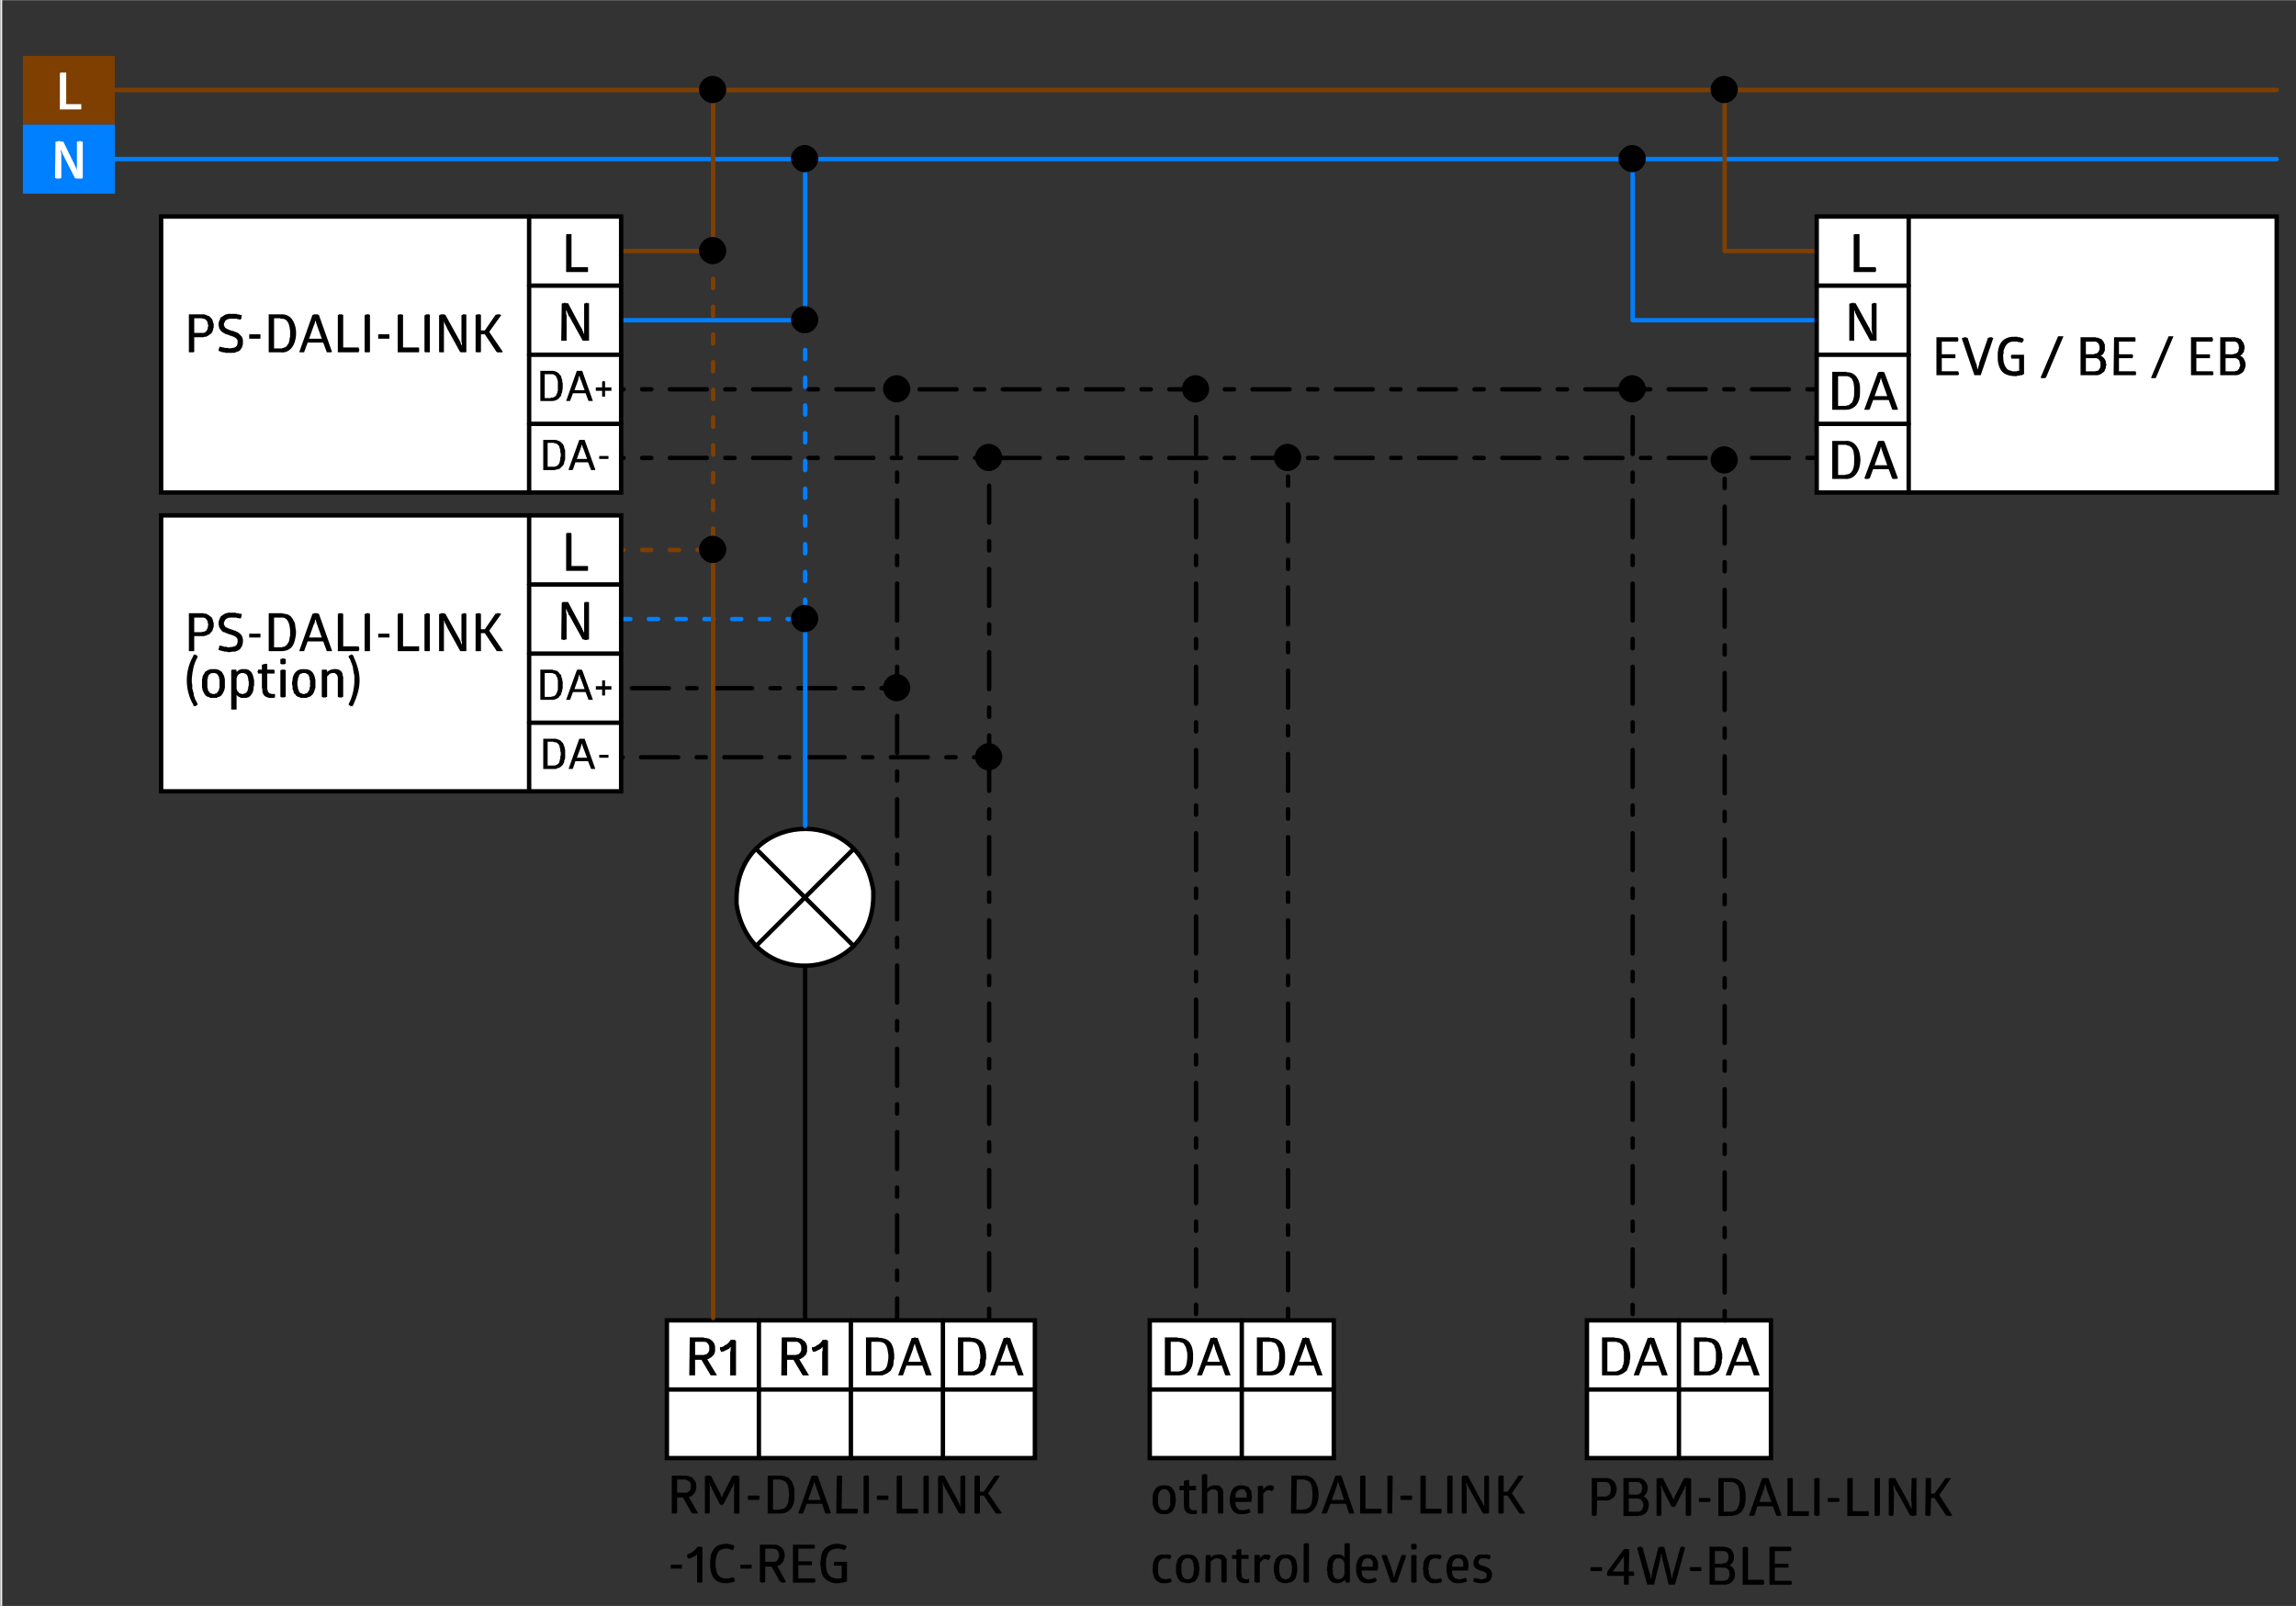 <?xml version="1.0" encoding="UTF-8" standalone="no"?>
<svg
   xmlns:dc="http://purl.org/dc/elements/1.1/"
   xmlns:cc="http://creativecommons.org/ns#"
   xmlns:rdf="http://www.w3.org/1999/02/22-rdf-syntax-ns#"
   xmlns:svg="http://www.w3.org/2000/svg"
   xmlns="http://www.w3.org/2000/svg"
   xmlns:sodipodi="http://sodipodi.sourceforge.net/DTD/sodipodi-0.dtd"
   xmlns:inkscape="http://www.inkscape.org/namespaces/inkscape"
   sodipodi:docname="Wiring_diagram_RM-DALI-LINK-1C-REG_DE-FR-EN.pdf"
   id="svg202"
   version="1.2"
   viewBox="0 0 283 198"
   height="198pt"
   width="283pt">
  <rect x="0" y="0" width="283" height="198" fill="#333333" stroke="none"/>
  <sodipodi:namedview
     id="namedview204"
     inkscape:window-height="480"
     inkscape:window-width="640"
     inkscape:pageshadow="2"
     inkscape:pageopacity="0"
     guidetolerance="10"
     gridtolerance="10"
     objecttolerance="10"
     borderopacity="1"
     bordercolor="#666666"
     pagecolor="#ffffff" />
  <defs
     id="defs5">
    <clipPath
       id="clip1">
      <path
         id="path2"
         d="M 0.031 0 L 283 0 L 283 197.969 L 0.031 197.969 Z M 0.031 0 " />
    </clipPath>
  </defs>
  <g
     id="surface1">
    <g
       id="g9"
       clip-rule="nonzero"
       clip-path="url(#clip1)">
      <path
         id="path7"
         transform="matrix(1,0,0,-1,0,198)"
         d="M 0,198.246 H 283.441 V -0.234 H 0 Z m 0,0"
         style="fill:none;stroke:#f0f0f0;stroke-width:0.54;stroke-linecap:square;stroke-linejoin:miter;stroke-miterlimit:10;stroke-opacity:1" />
    </g>
    <path
       id="path11"
       transform="matrix(1,0,0,-1,14.16,11.095)"
       d="M 1.5625e-4,0.001 H 266.461 1.5625e-4"
       style="fill:none;stroke:#7f3f00;stroke-width:0.54;stroke-linecap:round;stroke-linejoin:round;stroke-miterlimit:10;stroke-opacity:1" />
    <path
       id="path13"
       transform="matrix(1,0,0,-1,14.16,19.615)"
       d="M 1.5625e-4,0.002 H 266.461 1.5625e-4"
       style="fill:none;stroke:#007fff;stroke-width:0.54;stroke-linecap:round;stroke-linejoin:round;stroke-miterlimit:10;stroke-opacity:1" />
    <path
       id="path15"
       d="M 2.82,15.355 H 14.16 V 6.895 H 2.82 Z m 0,0"
       style="fill:#7f3f00;fill-opacity:1;fill-rule:nonzero;stroke:none" />
    <path
       id="path17"
       d="m 7.379,8.996 h 0.062 L 7.5,8.934 h 0.66 v 3.902 h 1.801 l 0.059,0.059 v 0.539 l -0.059,0.062 H 7.379"
       style="fill:#ffffff;fill-opacity:1;fill-rule:nonzero;stroke:none" />
    <path
       id="path19"
       d="M 2.82,23.875 H 14.16 V 15.355 H 2.82 Z m 0,0"
       style="fill:#007fff;fill-opacity:1;fill-rule:nonzero;stroke:none" />
    <path
       id="path21"
       d="m 7.922,19.375 v -0.059 l -0.062,-0.062 V 19.195 L 7.738,19.074 v -0.121 l -0.059,-0.059 v -0.059 l -0.059,-0.062 V 18.656 l -0.062,-0.062 V 18.535 L 7.5,18.477 v 0.297 l 0.059,0.121 v 0.18 c 0,0.16 0,0.32 0,0.48 v 2.398 H 7.441 v 0.062 h -0.062 c -0.141,0 -0.277,0 -0.418,0 h -0.062 v -0.062 H 6.781 l 0.059,-4.438 v -0.062 h 0.238 l 0.062,-0.059 H 7.441 L 7.5,17.453 h 0.301 l 1.258,2.582 0.062,0.059 v 0.062 l 0.059,0.059 v 0.121 l 0.059,0.059 v 0.059 l 0.062,0.062 v 0.059 l 0.059,0.062 v 0.059 l 0.062,0.059 V 20.875 l 0.059,0.059 v 0.062 h 0.059 l -0.059,-0.062 c 0,-1.137 0,-2.277 0,-3.418 v -0.062 h 0.18 l 0.059,-0.059 h 0.242 l 0.059,0.059 h 0.18 v 4.5 h -0.059 v 0.062 H 9.66 c -0.102,0 -0.199,0 -0.301,0 l -0.059,-0.062 h -0.062"
       style="fill:#ffffff;fill-opacity:1;fill-rule:nonzero;stroke:none" />
    <path
       id="path23"
       transform="matrix(1,0,0,-1,76.56,39.475)"
       d="M -0.001,-0.002 H 22.678 V 19.862 -0.002"
       style="fill:none;stroke:#007fff;stroke-width:0.54;stroke-linecap:round;stroke-linejoin:round;stroke-miterlimit:10;stroke-opacity:1" />
    <path
       id="path25"
       d="m 100.859,19.555 c 0,-0.898 -0.781,-1.68 -1.68,-1.68 -0.898,0 -1.68,0.781 -1.68,1.68 0,0.898 0.781,1.68 1.68,1.68 0.898,0 1.68,-0.781 1.68,-1.68"
       style="fill:#000000;fill-opacity:1;fill-rule:nonzero;stroke:none" />
    <path
       id="path27"
       transform="matrix(1,0,0,-1,0,198)"
       d="M 223.922,150.004 H 76.559 M 223.922,141.547 H 76.559"
       style="fill:none;stroke:#000000;stroke-width:0.54;stroke-linecap:round;stroke-linejoin:round;stroke-miterlimit:10;stroke-dasharray:1.14, 2.28, 4.56, 2.28;stroke-opacity:1" />
    <path
       id="path29"
       transform="matrix(1,0,0,-1,201.24,19.615)"
       d="M -0.002,0.002 V -19.862 H 22.682 -0.002"
       style="fill:none;stroke:#007fff;stroke-width:0.54;stroke-linecap:round;stroke-linejoin:round;stroke-miterlimit:10;stroke-opacity:1" />
    <path
       id="path31"
       d="m 202.859,19.555 c 0,-0.898 -0.781,-1.68 -1.68,-1.68 -0.898,0 -1.68,0.781 -1.68,1.68 0,0.898 0.781,1.68 1.68,1.68 0.898,0 1.68,-0.781 1.68,-1.68"
       style="fill:#000000;fill-opacity:1;fill-rule:nonzero;stroke:none" />
    <path
       id="path33"
       transform="matrix(1,0,0,-1,87.9,11.095)"
       d="M -0.002,0.001 V -19.858 H -11.341 -0.002"
       style="fill:none;stroke:#7f3f00;stroke-width:0.54;stroke-linecap:round;stroke-linejoin:round;stroke-miterlimit:10;stroke-opacity:1" />
    <path
       id="path35"
       d="m 149.039,47.934 c 0,-0.898 -0.777,-1.68 -1.68,-1.68 -0.898,0 -1.68,0.781 -1.68,1.68 0,0.902 0.781,1.68 1.68,1.68 0.902,0 1.68,-0.777 1.68,-1.68"
       style="fill:#000000;fill-opacity:1;fill-rule:nonzero;stroke:none" />
    <path
       id="path37"
       d="m 160.379,56.395 c 0,-0.898 -0.777,-1.68 -1.68,-1.68 -0.898,0 -1.68,0.781 -1.68,1.68 0,0.902 0.781,1.68 1.68,1.68 0.902,0 1.68,-0.777 1.68,-1.68"
       style="fill:#000000;fill-opacity:1;fill-rule:nonzero;stroke:none" />
    <path
       id="path39"
       d="m 89.52,11.035 c 0,-0.898 -0.781,-1.68 -1.68,-1.68 -0.898,0 -1.68,0.781 -1.68,1.68 0,0.898 0.781,1.68 1.68,1.68 0.898,0 1.68,-0.781 1.68,-1.68"
       style="fill:#000000;fill-opacity:1;fill-rule:nonzero;stroke:none" />
    <path
       id="path41"
       transform="matrix(1,0,0,-1,223.92,30.955)"
       d="m 0.002,0.002 h -11.344 V 19.861 0.002"
       style="fill:none;stroke:#7f3f00;stroke-width:0.54;stroke-linecap:round;stroke-linejoin:round;stroke-miterlimit:10;stroke-opacity:1" />
    <path
       id="path43"
       d="m 214.199,11.035 c 0,-0.898 -0.777,-1.68 -1.68,-1.68 -0.898,0 -1.68,0.781 -1.68,1.68 0,0.898 0.781,1.68 1.68,1.68 0.902,0 1.68,-0.781 1.68,-1.68"
       style="fill:#000000;fill-opacity:1;fill-rule:nonzero;stroke:none" />
    <path
       id="path45"
       transform="matrix(1,0,0,-1,0,198)"
       d="M 147.422,150.004 V 35.523 m 11.34,0 V 141.547"
       style="fill:none;stroke:#000000;stroke-width:0.54;stroke-linecap:round;stroke-linejoin:round;stroke-miterlimit:10;stroke-dasharray:1.14, 2.28, 4.56, 2.28;stroke-opacity:1" />
    <path
       id="path47"
       transform="matrix(1,0,0,-1,0,198)"
       d="M 19.859,171.305 H 76.559 V 137.285 H 19.859 Z m 0,0"
       style="fill:#ffffff;fill-opacity:1;fill-rule:nonzero;stroke:#000000;stroke-width:0.54;stroke-linecap:square;stroke-linejoin:miter;stroke-miterlimit:10;stroke-opacity:1" />
    <path
       id="path49"
       d="m 69.781,28.914 h 0.059 v -0.059 h 0.059 c 0.16,0 0.32,0 0.48,0 h 0.062 v 4.078 h 1.98 l 0.059,0.062 v 0.48 l -0.059,0.059 H 69.781"
       style="fill:#000000;fill-opacity:1;fill-rule:nonzero;stroke:none" />
    <path
       id="path51"
       transform="matrix(1,0,0,-1,65.22,35.215)"
       d="M -0.001,1.5625e-4 H 11.339 -0.001"
       style="fill:none;stroke:#000000;stroke-width:0.54;stroke-linecap:round;stroke-linejoin:round;stroke-miterlimit:10;stroke-opacity:1" />
    <path
       id="path53"
       transform="matrix(1,0,0,-1,65.22,43.735)"
       d="M -0.001,6.25e-4 H 11.339 -0.001"
       style="fill:none;stroke:#000000;stroke-width:0.54;stroke-linecap:round;stroke-linejoin:round;stroke-miterlimit:10;stroke-opacity:1" />
    <path
       id="path55"
       d="M 70.199,39.055 70.078,38.934 V 38.875 l -0.059,-0.059 v -0.121 l -0.059,-0.059 v -0.062 l -0.062,-0.059 v -0.121 l -0.059,-0.059 v -0.062 l -0.059,-0.059 v 0.121 c 0,0.098 0,0.199 0,0.301 v 0.117 l 0.059,0.062 v 3.18 h -0.059 c -0.18,0 -0.359,0 -0.543,0 h -0.059 l 0.059,-4.562 h 0.062 V 37.375 h 0.238 v -0.059 h 0.121 l 0.059,0.059 h 0.301 l 1.559,2.941 0.062,0.059 v 0.059 l 0.121,0.121 v 0.18 h 0.059 v 0.062 l 0.059,0.059 v 0.121 l 0.062,0.059 v 0.059 L 72,41.156 v 0.059 -0.059 c 0,-0.34 0,-0.68 0,-1.02 v -2.703 h 0.059 V 37.375 h 0.18 v -0.059 h 0.121 V 37.375 h 0.242 v 4.621 h -0.062 c -0.219,0 -0.438,0 -0.66,0 h -0.059"
       style="fill:#000000;fill-opacity:1;fill-rule:nonzero;stroke:none" />
    <path
       id="path57"
       d="m 67.801,45.715 h 0.418 c 0.422,0.137 0.254,0.047 0.66,0.301 l 0.062,0.121 0.18,0.18 0.059,0.117 v 0.121 l 0.059,0.121 0.062,0.18 v 0.18 l 0.059,0.18 v 0.719 l -0.059,0.18 v 0.184 l -0.062,0.18 -0.059,0.117 v 0.121 l -0.059,0.121 -0.18,0.18 -0.062,0.121 c -0.324,0.199 -0.371,0.25 -0.777,0.297 h -1.5 v -3.719 z m -0.062,3.359 h 0.121 l 0.062,-0.059 h 0.238 l 0.121,-0.062 0.059,-0.059 h 0.059 l 0.18,-0.18 V 48.594 l 0.062,-0.059 0.059,-0.121 v -0.117 l 0.062,-0.121 v -1.199 l -0.062,-0.121 v -0.121 l -0.059,-0.121 -0.062,-0.059 V 46.434 L 68.398,46.254 h -0.059 l -0.059,-0.059 -0.121,-0.059 h -1.02 v 2.938 z m 3.363,-3.359 h 0.059 c 0.18,0 0.359,0 0.539,0 h 0.062 l 1.316,3.719 h -0.059 c -0.141,0 -0.281,0 -0.418,0 h -0.062 l -0.359,-0.957 h -1.559 l -0.359,0.957 h -0.062 c -0.121,0 -0.238,0 -0.359,0 h -0.059 z m 0.297,0.602 V 46.375 l -0.059,0.059 v 0.18 h -0.059 v 0.184 l -0.48,1.316 h 1.258 l -0.48,-1.316 -0.059,-0.062 v -0.121 l -0.059,-0.059 V 46.375 h -0.062 z m 2.043,1.859 v -0.062 c 0,-0.098 0,-0.199 0,-0.297 v -0.062 h 0.777 v -0.719 h 0.062 l 0.059,-0.059 h 0.121 l 0.059,0.059 h 0.059 v 0.719 h 0.781 v 0.062 c 0,0.098 0,0.199 0,0.297 v 0.062 h -0.781 v 0.719 H 74.219 v -0.719"
       style="fill:#000000;fill-opacity:1;fill-rule:nonzero;stroke:none" />
    <path
       id="path59"
       transform="matrix(1,0,0,-1,65.22,52.255)"
       d="M -0.001,0.001 H 11.339 -0.001"
       style="fill:none;stroke:#000000;stroke-width:0.54;stroke-linecap:round;stroke-linejoin:round;stroke-miterlimit:10;stroke-opacity:1" />
    <path
       id="path61"
       transform="matrix(1,0,0,-1,65.22,26.695)"
       d="M -0.001,-3.125e-4 V -34.02 -3.125e-4"
       style="fill:none;stroke:#000000;stroke-width:0.54;stroke-linecap:round;stroke-linejoin:round;stroke-miterlimit:10;stroke-opacity:1" />
    <path
       id="path63"
       d="m 68.102,54.234 h 0.418 c 0.219,0.086 0.48,0.117 0.66,0.301 l 0.059,0.121 0.121,0.059 0.062,0.121 0.117,0.238 v 0.121 l 0.062,0.18 0.059,0.121 v 1.141 l -0.059,0.18 -0.062,0.117 v 0.18 L 69.422,57.355 69,57.773 l -0.121,0.062 h -0.117 l -0.121,0.059 h -0.121 l -0.121,0.059 h -1.438 v -3.719 z m 0,3.301 h 0.297 l 0.121,-0.059 h 0.059 l 0.121,-0.121 h 0.062 l 0.059,-0.059 0.059,-0.121 0.062,-0.062 v -0.059 L 69,56.934 v -0.117 l 0.059,-0.121 v -0.301 l 0.062,-0.121 v -0.359 l -0.062,-0.18 V 55.434 L 69,55.316 v -0.062 l -0.059,-0.117 v -0.121 l -0.301,-0.301 h -0.062 l -0.059,-0.059 h -0.18 l -0.059,-0.062 H 67.5 v 2.941 z m 3.297,-3.301 h 0.062 c 0.18,0 0.359,0 0.539,0 h 0.059 l 1.32,3.66 -0.059,0.059 c -0.141,0 -0.281,0 -0.422,0 h -0.059 v -0.059 l -0.359,-0.898 h -1.559 l -0.301,0.898 h -0.062 v 0.059 H 70.5 c -0.121,0 -0.238,0 -0.359,0 l -0.062,-0.059 z m 0.301,0.602 v 0.117 h -0.059 v 0.184 l -0.062,0.059 v 0.059 l -0.477,1.32 h 1.258 l -0.48,-1.32 -0.059,-0.059 v -0.121 l -0.059,-0.059 V 54.836 Z M 75,56.574 H 73.859 V 56.215 H 75 Z m 0,0"
       style="fill:#000000;fill-opacity:1;fill-rule:nonzero;stroke:none" />
    <path
       id="path65"
       d="m 23.941,43.375 h -0.062 v 0.059 h -0.059 c -0.16,0 -0.32,0 -0.48,0 h -0.059 v -4.68 h 1.918 l 0.121,0.062 h 0.121 L 25.5,38.875 l 0.121,0.059 h 0.117 l 0.363,0.363 0.059,0.117 0.059,0.062 v 0.117 l 0.062,0.121 v 0.121 l 0.059,0.059 V 40.375 c -0.117,0.215 -0.059,0.5 -0.301,0.719 l -0.059,0.062 -0.121,0.059 -0.121,0.121 -0.238,0.117 -0.059,0.062 h -0.242 l -0.121,0.059 h -1.137 z m 0.898,-2.34 h 0.301 c 0.281,-0.094 0.5,-0.422 0.48,-0.719 l 0.059,-0.18 -0.059,-0.121 C 25.652,39.711 25.379,39.25 25.02,39.297 l -0.18,-0.062 h -0.898 v 1.801 z m 2.102,-1.02 V 39.773 L 27,39.656 v -0.062 l 0.121,-0.238 v -0.059 l 0.059,-0.121 0.059,-0.062 0.121,-0.059 c 0.145,-0.121 0.309,-0.219 0.48,-0.301 h 0.121 l 0.117,-0.059 h 0.301 c 0.199,0 0.402,0 0.602,0 h 0.18 l 0.059,0.059 h 0.242 l 0.059,0.062 h 0.18 l 0.062,0.059 h 0.059 v 0.059 l -0.059,0.062 v 0.238 l -0.062,0.062 v 0.059 h -0.059 v 0.059 h -0.121 l -0.059,-0.059 H 29.281 l -0.062,-0.059 h -0.418 c -0.422,0 -0.664,-0.062 -1.02,0.238 l -0.18,0.359 v 0.242 l 0.059,0.059 v 0.059 l 0.059,0.062 v 0.059 l 0.062,0.059 h 0.059 l 0.121,0.121 h 0.059 l 0.059,0.059 h 0.062 l 0.121,0.062 h 0.059 l 0.059,0.059 H 28.5 l 0.059,0.062 h 0.18 l 0.121,0.059 0.062,0.059 h 0.117 l 0.062,0.062 h 0.117 l 0.062,0.059 0.117,0.059 0.301,0.301 c 0.234,0.188 0.258,0.5 0.242,0.781 v 0.238 l -0.062,0.242 -0.059,0.18 -0.242,0.359 -0.18,0.121 -0.238,0.059 -0.238,0.121 H 27.781 l -0.121,-0.062 H 27.422 L 27.301,43.375 h -0.062 l -0.059,-0.059 H 27.059 L 27,43.254 H 26.941 V 43.074 L 27,43.016 v -0.121 l 0.059,-0.059 v -0.062 l 0.062,-0.059 0.059,0.059 h 0.121 l 0.121,0.062 h 0.18 l 0.117,0.059 h 0.422 l 0.059,0.059 c 0.809,-0.062 1.168,-0.145 1.082,-1.02 L 29.219,41.875 v -0.059 h -0.059 v -0.062 l -0.059,-0.059 h -0.062 v -0.059 h -0.059 l -0.059,-0.062 h -0.062 L 28.801,41.516 h -0.062 l -0.059,-0.062 H 28.559 L 28.5,41.395 h -0.121 l -0.117,-0.059 -0.062,-0.062 h -0.121 l -0.117,-0.059 h -0.121 l -0.059,-0.059 -0.242,-0.121 -0.059,-0.059 -0.121,-0.062 -0.18,-0.18 -0.059,-0.121 -0.062,-0.059 L 27,40.434 v -0.117 l -0.059,-0.18 z m 3.777,1.738 v -0.059 c 0,-0.141 0,-0.281 0,-0.422 v -0.059 h 1.383 v 0.059 c 0,0.141 0,0.281 0,0.422 v 0.059 z m 3.84,-3 h 0.18 c 2.422,-0.082 2.332,5.012 -0.18,4.68 h -1.438 V 38.754 Z M 34.5,42.953 h 0.238 l 0.121,-0.059 h 0.062 l 0.117,-0.059 h 0.062 l 0.117,-0.062 0.18,-0.18 0.062,-0.117 c 0.246,-0.203 0.184,-0.711 0.301,-0.961 v -0.66 c -0.062,-0.707 -0.211,-1.645 -1.141,-1.559 L 34.5,39.234 h -0.719 v 3.719 z m 4.02,-4.137 h 0.121 v -0.062 h 0.059 c 0.141,0 0.281,0 0.422,0 h 0.059 v 0.062 h 0.121 L 40.922,43.375 h -0.062 v 0.059 h -0.059 c -0.16,0 -0.32,0 -0.48,0 h -0.059 V 43.375 L 39.84,42.234 H 37.922 L 37.5,43.375 v 0.059 h -0.059 c -0.16,0 -0.32,0 -0.48,0 l -0.062,-0.059 z m 0.359,0.719 v 0.059 l -0.059,0.062 v 0.18 h -0.059 v 0.18 l -0.062,0.059 -0.598,1.68 h 1.559 l -0.602,-1.68 v -0.059 L 39,39.953 v -0.117 l -0.059,-0.062 V 39.594 Z m 2.762,-0.719 h 0.121 v -0.062 h 0.059 c 0.102,0 0.199,0 0.301,0 h 0.059 v 0.062 h 0.121 v 4.02 h 1.918 v 0.117 l 0.062,0.062 v 0.238 l -0.062,0.062 v 0.117 H 41.641 Z M 44.941,38.875 H 45 v -0.059 h 0.059 l 0.062,-0.062 h 0.359 l 0.059,0.062 h 0.062 V 43.375 l -0.062,0.059 H 45 L 44.941,43.375 Z m 1.68,2.879 v -0.059 c 0,-0.141 0,-0.281 0,-0.422 v -0.059 H 48 v 0.059 c 0,0.141 0,0.281 0,0.422 v 0.059 z m 2.398,-2.938 h 0.121 v -0.062 h 0.418 l 0.062,0.062 h 0.059 v 4.02 h 1.922 l 0.059,0.059 V 43.375 l -0.059,0.059 h -2.582 z m 3.301,0.059 h 0.059 l 0.062,-0.059 H 52.5 v -0.062 h 0.059 c 0.102,0 0.203,0 0.301,0 h 0.062 v 0.062 h 0.059 v 4.617 h -0.059 c -0.16,0 -0.32,0 -0.48,0 h -0.062 V 43.375 h -0.059 z m 2.758,1.559 V 40.375 l -0.059,-0.059 v -0.062 l -0.059,-0.059 v -0.059 l -0.062,-0.062 v -0.059 l -0.059,-0.062 v -0.059 l -0.059,-0.059 v -0.121 l -0.062,-0.059 v -0.062 0.062 c 0,1.238 0,2.48 0,3.719 v 0.059 H 54.18 L 54.121,43.375 v -4.5 l 0.117,-0.059 h 0.062 v -0.062 h 0.48 l 0.059,0.062 h 0.059 l 1.621,2.938 0.059,0.062 V 41.875 l 0.062,0.059 v 0.062 l 0.059,0.059 v 0.059 l 0.062,0.062 v 0.121 l 0.059,0.059 v 0.059 l 0.059,0.062 v 0.059 l 0.062,0.059 v -0.297 l -0.062,-0.121 V 38.875 L 57,38.816 l 0.059,-0.062 h 0.363 v 0.062 h 0.059 V 43.375 l -0.059,0.059 H 56.762 V 43.375 h -0.062 z m 6,-1.617 h 0.121 v -0.062 h 0.422 l 0.059,0.062 h 0.121 l -1.5,2.098 1.68,2.461 h -0.059 v 0.059 h -0.062 c -0.18,0 -0.359,0 -0.539,0 h -0.059 V 43.375 h -0.062 l -1.438,-2.16 H 59.281 V 43.375 l -0.062,0.059 H 58.68 V 43.375 h -0.059 v -4.559 h 0.117 v -0.062 h 0.062 c 0.121,0 0.238,0 0.359,0 h 0.059 v 0.062 h 0.062 v 1.918 h 0.48"
       style="fill:#000000;fill-opacity:1;fill-rule:nonzero;stroke:none" />
    <path
       id="path67"
       transform="matrix(1,0,0,-1,0,198)"
       d="m 223.922,171.305 h 56.699 v -34.02 h -56.699 z m 0,0"
       style="fill:#ffffff;fill-opacity:1;fill-rule:nonzero;stroke:#000000;stroke-width:0.54;stroke-linecap:square;stroke-linejoin:miter;stroke-miterlimit:10;stroke-opacity:1" />
    <path
       id="path69"
       transform="matrix(1,0,0,-1,235.26,26.695)"
       d="M 0.002,-3.125e-4 V -34.02 -3.125e-4"
       style="fill:none;stroke:#000000;stroke-width:0.54;stroke-linecap:round;stroke-linejoin:round;stroke-miterlimit:10;stroke-opacity:1" />
    <path
       id="path71"
       d="m 228.48,28.914 h 0.121 v -0.059 h 0.059 c 0.16,0 0.32,0 0.48,0 h 0.059 v 4.078 h 1.98 v 0.062 l 0.059,0.059 v 0.359 l -0.059,0.062 v 0.059 h -2.699"
       style="fill:#000000;fill-opacity:1;fill-rule:nonzero;stroke:none" />
    <path
       id="path73"
       transform="matrix(1,0,0,-1,223.92,35.215)"
       d="M 0.002,1.5625e-4 H 11.342 0.002"
       style="fill:none;stroke:#000000;stroke-width:0.54;stroke-linecap:round;stroke-linejoin:round;stroke-miterlimit:10;stroke-opacity:1" />
    <path
       id="path75"
       transform="matrix(1,0,0,-1,223.92,43.735)"
       d="M 0.002,6.25e-4 H 11.342 0.002"
       style="fill:none;stroke:#000000;stroke-width:0.54;stroke-linecap:round;stroke-linejoin:round;stroke-miterlimit:10;stroke-opacity:1" />
    <path
       id="path77"
       d="m 228.898,39.055 v -0.059 l -0.059,-0.062 V 38.875 l -0.059,-0.059 v -0.062 l -0.062,-0.059 v -0.059 l -0.059,-0.062 v -0.121 l -0.059,-0.059 v -0.121 h -0.062 v -0.059 0.059 c 0,0.34 0,0.68 0,1.023 v 2.699 h -0.059 c -0.16,0 -0.32,0 -0.48,0 h -0.059 v -4.562 h 0.117 V 37.375 h 0.242 v -0.059 h 0.121 l 0.059,0.059 h 0.238 l 1.621,2.941 0.059,0.059 v 0.059 l 0.062,0.062 v 0.059 l 0.059,0.121 v 0.059 h 0.059 v 0.121 l 0.062,0.059 v 0.062 l 0.059,0.059 v 0.121 l 0.062,0.059 v -0.059 c 0.008,-0.414 -0.109,-0.465 -0.062,-1.02 v -2.703 h 0.121 V 37.375 h 0.121 L 231,37.316 h 0.059 l 0.062,0.059 h 0.18 v 4.621 h -0.062 c -0.219,0 -0.438,0 -0.66,0 h -0.059"
       style="fill:#000000;fill-opacity:1;fill-rule:nonzero;stroke:none" />
    <path
       id="path79"
       d="m 227.34,45.836 h 0.18 l 0.18,0.059 c 1.07,-0.008 1.613,1.086 1.562,2.039 v 0.48 c 0.027,1.105 -0.543,2.094 -1.742,2.102 h -1.68 v -4.68 z m -0.059,4.199 h 0.238 l 0.121,-0.059 h 0.18 l 0.059,-0.062 0.121,-0.059 0.121,-0.121 0.117,-0.059 0.062,-0.121 c 0.102,-0.133 0.266,-0.785 0.238,-0.961 v -0.84 c -0.035,-0.324 -0.059,-0.684 -0.238,-0.957 l -0.062,-0.121 -0.059,-0.062 -0.121,-0.059 -0.117,-0.121 h -0.121 L 227.699,46.375 h -1.141 v 3.66 z m 4.199,-4.141 h 0.121 v -0.059 h 0.059 c 0.141,0 0.281,0 0.418,0 h 0.062 v 0.059 h 0.121 l 1.68,4.559 -0.062,0.062 h -0.598 l -0.062,-0.062 -0.418,-1.137 h -1.922 l -0.418,1.137 h -0.062 v 0.062 h -0.059 c -0.16,0 -0.32,0 -0.48,0 h -0.059 v -0.062 z m 0.359,0.719 v 0.062 h -0.059 v 0.18 l -0.062,0.059 v 0.18 l -0.059,0.062 -0.602,1.68 h 1.562 l -0.602,-1.68 v -0.062 l -0.059,-0.059 v -0.121 l -0.062,-0.059 v -0.18 h -0.059 v -0.062"
       style="fill:#000000;fill-opacity:1;fill-rule:nonzero;stroke:none" />
    <path
       id="path81"
       d="m 227.34,54.355 h 0.18 c 2.398,-0.176 2.441,4.992 -0.18,4.68 h -1.5 v -4.68 z m -0.059,4.199 h 0.117 l 0.121,-0.059 c 0.836,0 1.023,-0.879 1.02,-1.562 v -0.66 c -0.047,-0.316 -0.035,-0.699 -0.238,-0.957 l -0.062,-0.121 -0.059,-0.059 -0.121,-0.062 -0.117,-0.121 h -0.121 l -0.121,-0.059 h -0.059 l -0.121,-0.059 h -0.961 v 3.719 z m 4.199,-4.141 h 0.059 v -0.059 h 0.062 c 0.18,0 0.359,0 0.539,0 h 0.059 v 0.059 h 0.062 l 1.68,4.562 h -0.062 l -0.059,0.059 h -0.539 v -0.059 h -0.062 l -0.418,-1.141 h -1.922 l -0.418,1.141 h -0.121 v 0.059 h -0.059 c -0.121,0 -0.242,0 -0.359,0 h -0.062 v -0.059 h -0.059 z m 0.359,0.66 v 0.062 l -0.059,0.059 V 55.375 l -0.062,0.059 v 0.18 h -0.059 v 0.062 l -0.602,1.68 h 1.562 l -0.602,-1.68 v -0.121 h -0.059 V 55.434 L 231.898,55.375 v -0.18 l -0.059,-0.059 v -0.062"
       style="fill:#000000;fill-opacity:1;fill-rule:nonzero;stroke:none" />
    <path
       id="path83"
       transform="matrix(1,0,0,-1,223.92,52.255)"
       d="M 0.002,0.001 H 11.342 0.002"
       style="fill:none;stroke:#000000;stroke-width:0.54;stroke-linecap:round;stroke-linejoin:round;stroke-miterlimit:10;stroke-opacity:1" />
    <path
       id="path85"
       d="m 241.32,41.574 v 0.121 h 0.059 v 0.301 l -0.059,0.059 v 0.059 h -1.98 v 1.562 h 1.68 v 0.059 c 0,0.121 0,0.242 0,0.359 v 0.062 h -1.68 v 1.617 h 2.039 v 0.121 h 0.062 v 0.301 h -0.062 v 0.059 h -2.699 v -4.68 z m 2.219,3.18 0.062,0.062 v 0.117 l 0.059,0.062 v 0.238 l 0.059,0.062 v 0.18 l 0.062,0.059 V 45.414 l 0.059,-0.059 v -0.18 l 0.059,-0.062 v -0.117 l 0.062,-0.062 v -0.18 l 1.078,-3.117 h 0.18 v -0.062 h 0.301 v 0.062 h 0.18 l -1.559,4.617 h -0.062 c -0.219,0 -0.438,0 -0.656,0 h -0.062 l -1.559,-4.559 h 0.059 l 0.062,-0.059 h 0.117 l 0.062,-0.062 h 0.238 v 0.062 h 0.18 z m 2.699,-0.84 v -0.418 l 0.062,-0.422 c 0.23,-1.09 0.945,-1.602 2.039,-1.559 h 0.301 l 0.121,0.059 H 249 l 0.059,0.062 h 0.121 l 0.059,0.059 h 0.062 l 0.059,0.059 h 0.062 v 0.242 l -0.062,0.059 v 0.059 h -0.059 v 0.062 l -0.062,0.059 v 0.062 l -0.059,-0.062 h -0.121 L 249,42.176 h -0.238 l -0.062,-0.062 h -0.66 c -0.57,0.074 -0.836,0.41 -1.02,0.961 l -0.059,0.121 v 0.359 l -0.062,0.18 c 0.031,0.711 0.016,1.18 0.48,1.742 l 0.062,0.059 0.117,0.059 0.062,0.062 h 0.117 l 0.121,0.059 h 0.062 l 0.117,0.059 h 0.539 l 0.062,-0.059 h 0.238 v -1.5 h -0.957 V 44.094 l -0.062,-0.059 v -0.18 h 0.062 v -0.121 h 1.559 v 2.402 h -0.059 l -0.062,0.059 h -0.059 l -0.062,0.059 H 249 l -0.059,0.062 h -0.301 l -0.062,0.059 h -0.117 c -1.184,-0.027 -1.867,-0.344 -2.16,-1.559 l -0.062,-0.422 z m 7.441,-2.461 h 0.059 c 0.184,0 0.363,0 0.543,0 h 0.059 l -2.16,5.102 h -0.059 l -0.062,0.059 h -0.48 v -0.059 h -0.059 z m 4.5,0.121 h 0.121 l 0.121,0.062 h 0.238 l 0.059,0.059 0.121,0.059 h 0.059 l 0.121,0.062 0.121,0.117 0.059,0.121 0.121,0.121 v 0.121 l 0.059,0.059 0.062,0.121 v 0.18 c 0,0.16 0,0.32 0,0.48 v 0.117 l -0.062,0.062 V 43.375 l -0.059,0.059 v 0.062 l -0.059,0.059 v 0.059 l -0.062,0.062 h -0.059 v 0.059 h -0.062 v 0.062 h -0.059 l -0.059,0.059 v 0.059 h 0.117 l 0.184,0.18 h 0.059 v 0.062 l 0.059,0.059 0.062,0.059 v 0.062 l 0.059,0.059 v 0.059 l 0.059,0.062 v 0.238 l 0.062,0.121 v 0.18 l -0.062,0.121 v 0.238 l -0.059,0.062 -0.059,0.117 v 0.062 l -0.062,0.117 -0.117,0.121 -0.121,0.059 -0.121,0.121 -0.238,0.121 h -0.062 l -0.117,0.059 h -2.16 v -4.68 z m -0.121,2.102 0.121,-0.062 c 0.875,0.004 0.793,-1.66 -0.121,-1.5 h -0.957 v 1.562 z m 0.062,2.098 h 0.117 l 0.184,-0.059 h 0.117 l 0.121,-0.059 0.059,-0.121 0.062,-0.059 0.117,-0.242 V 44.637 l -0.059,-0.121 -0.059,-0.062 -0.062,-0.117 -0.059,-0.062 -0.238,-0.117 h -1.32 v 1.617 z m 5.039,-4.199 v 0.062 h 0.059 v 0.418 l -0.059,0.059 h -1.98 v 1.562 h 1.68 v 0.121 h 0.062 v 0.18 l -0.062,0.059 v 0.121 h -1.68 v 1.617 h 2.039 v 0.062 h 0.062 v 0.359 l -0.062,0.059 h -2.699 l 0.059,-4.68 z m 4.141,-0.121 h 0.059 c 0.16,0 0.32,0 0.48,0 h 0.059 l -2.16,5.102 -0.059,0.059 h -0.48 l -0.059,-0.059 z m 5.398,0.121 v 0.121 h 0.062 v 0.301 l -0.062,0.059 v 0.059 h -1.98 v 1.562 h 1.68 v 0.059 c 0,0.121 0,0.242 0,0.359 v 0.062 h -1.68 v 1.617 h 2.043 v 0.121 h 0.059 v 0.301 h -0.059 v 0.059 h -2.703 v -4.68 z m 2.699,0 h 0.121 l 0.121,0.062 h 0.18 l 0.121,0.059 0.059,0.059 h 0.121 l 0.18,0.18 0.059,0.121 0.121,0.121 0.059,0.121 v 0.059 l 0.062,0.121 v 0.059 l 0.059,0.121 v 0.359 l -0.059,0.121 v 0.18 l -0.062,0.059 v 0.059 l -0.117,0.121 v 0.059 l -0.121,0.121 h -0.062 v 0.062 h -0.059 v 0.059 h -0.059 l 0.059,0.059 h 0.059 l 0.062,0.062 h 0.059 l 0.062,0.059 v 0.059 h 0.059 l 0.059,0.062 v 0.059 l 0.062,0.059 v 0.062 l 0.059,0.059 v 0.059 l 0.059,0.062 v 0.121 l 0.062,0.059 c 0,0.16 0,0.32 0,0.48 l -0.062,0.121 v 0.117 l -0.059,0.062 c -0.031,0.426 -0.742,0.836 -1.141,0.777 h -1.859 V 41.574 Z m -0.18,2.102 0.18,-0.062 h 0.121 c 0.34,-0.188 0.363,-0.195 0.422,-0.598 L 276,42.895 275.941,42.715 c 0.012,-0.305 -0.223,-0.609 -0.543,-0.602 h -1.078 v 1.562 z m 0.062,2.098 h 0.18 l 0.117,-0.059 h 0.121 l 0.121,-0.059 0.059,-0.121 0.121,-0.059 v -0.121 l 0.121,-0.242 v -0.18 l -0.062,-0.117 V 44.637 L 276,44.516 v -0.062 l -0.18,-0.18 -0.242,-0.117 h -1.258 v 1.617"
       style="fill:#000000;fill-opacity:1;fill-rule:nonzero;stroke:none" />
    <path
       id="path87"
       transform="matrix(1,0,0,-1,0,198)"
       d="m 76.559,121.684 h 22.68 v 36.84"
       style="fill:none;stroke:#007fff;stroke-width:0.54;stroke-linecap:round;stroke-linejoin:round;stroke-miterlimit:10;stroke-dasharray:1.14, 2.28;stroke-opacity:1" />
    <path
       id="path89"
       transform="matrix(1,0,0,-1,0,198)"
       d="M 87.898,167.047 V 130.203 H 76.559"
       style="fill:none;stroke:#7f3f00;stroke-width:0.54;stroke-linecap:round;stroke-linejoin:round;stroke-miterlimit:10;stroke-dasharray:1.14, 2.28;stroke-opacity:1" />
    <path
       id="path91"
       d="m 89.52,30.895 c 0,-0.898 -0.781,-1.68 -1.68,-1.68 -0.898,0 -1.68,0.781 -1.68,1.68 0,0.902 0.781,1.68 1.68,1.68 0.898,0 1.68,-0.777 1.68,-1.68"
       style="fill:#000000;fill-opacity:1;fill-rule:nonzero;stroke:none" />
    <path
       id="path93"
       d="m 100.859,39.414 c 0,-0.898 -0.781,-1.68 -1.68,-1.68 -0.898,0 -1.68,0.781 -1.68,1.68 0,0.902 0.781,1.68 1.68,1.68 0.898,0 1.68,-0.777 1.68,-1.68"
       style="fill:#000000;fill-opacity:1;fill-rule:nonzero;stroke:none" />
    <path
       id="path95"
       transform="matrix(1,0,0,-1,0,198)"
       d="M 110.578,150.004 V 113.164 H 76.559 m 45.363,28.383 V 104.645 H 76.559"
       style="fill:none;stroke:#000000;stroke-width:0.54;stroke-linecap:round;stroke-linejoin:round;stroke-miterlimit:10;stroke-dasharray:1.14, 2.28, 4.56, 2.28;stroke-opacity:1" />
    <path
       id="path97"
       d="m 112.199,47.934 c 0,-0.898 -0.777,-1.68 -1.68,-1.68 -0.898,0 -1.68,0.781 -1.68,1.68 0,0.902 0.781,1.68 1.68,1.68 0.902,0 1.68,-0.777 1.68,-1.68"
       style="fill:#000000;fill-opacity:1;fill-rule:nonzero;stroke:none" />
    <path
       id="path99"
       d="m 123.539,56.395 c 0,-0.898 -0.777,-1.68 -1.68,-1.68 -0.898,0 -1.68,0.781 -1.68,1.68 0,0.902 0.781,1.68 1.68,1.68 0.902,0 1.68,-0.777 1.68,-1.68"
       style="fill:#000000;fill-opacity:1;fill-rule:nonzero;stroke:none" />
    <path
       id="path101"
       transform="matrix(1,0,0,-1,0,198)"
       d="m 195.602,35.227 h 22.68 V 18.246 h -22.68 z m 0,0"
       style="fill:#ffffff;fill-opacity:1;fill-rule:nonzero;stroke:#000000;stroke-width:0.54;stroke-linecap:square;stroke-linejoin:miter;stroke-miterlimit:10;stroke-opacity:1" />
    <path
       id="path103"
       transform="matrix(1,0,0,-1,206.94,162.775)"
       d="M 0.001,0.002 V -16.979 0.002"
       style="fill:none;stroke:#000000;stroke-width:0.54;stroke-linecap:round;stroke-linejoin:round;stroke-miterlimit:10;stroke-opacity:1" />
    <path
       id="path105"
       transform="matrix(1,0,0,-1,195.6,171.295)"
       d="M 0.002,-0.002 H 22.681 0.002"
       style="fill:none;stroke:#000000;stroke-width:0.54;stroke-linecap:round;stroke-linejoin:round;stroke-miterlimit:10;stroke-opacity:1" />
    <path
       id="path107"
       d="m 198.961,164.875 0.18,0.059 h 0.18 c 1.234,0.148 1.449,0.93 1.621,2.043 v 0.539 l -0.062,0.18 v 0.238 l -0.059,0.242 -0.121,0.359 -0.059,0.121 -0.062,0.18 -0.059,0.117 -0.121,0.121 -0.117,0.062 -0.121,0.117 -0.359,0.18 -0.359,0.121 h -1.98 v -4.68 z m -0.062,4.199 h 0.121 c 0.199,0.019 0.441,-0.074 0.602,-0.18 h 0.059 l 0.059,-0.121 0.121,-0.059 0.062,-0.059 0.059,-0.121 v -0.121 l 0.121,-0.238 v -0.18 l 0.059,-0.18 c 0,-0.34 0,-0.68 0,-1.02 v -0.184 l -0.059,-0.117 v -0.18 l -0.062,-0.121 v -0.121 l -0.117,-0.238 -0.301,-0.301 H 199.5 l -0.059,-0.059 h -0.121 l -0.059,-0.062 h -1.141 v 3.66 z m 4.203,-4.141 h 0.297 v -0.059 h 0.121 l 0.059,0.059 h 0.301 l 1.68,4.621 H 205.5 c -0.199,0 -0.398,0 -0.602,0 h -0.059 l -0.418,-1.199 h -1.98 l -0.422,1.199 h -0.059 c -0.18,0 -0.359,0 -0.539,0 h -0.062 z m 0.359,0.723 -0.062,0.059 v 0.18 h -0.059 v 0.18 l -0.059,0.062 v 0.117 l -0.66,1.621 h 1.617 l -0.598,-1.621 v -0.059 l -0.062,-0.059 v -0.121 l -0.059,-0.062 v -0.18 h -0.059 v -0.117"
       style="fill:#000000;fill-opacity:1;fill-rule:nonzero;stroke:none" />
    <path
       id="path109"
       d="m 210.301,164.875 0.18,0.059 h 0.18 c 1.234,0.148 1.449,0.93 1.621,2.043 v 0.539 l -0.062,0.18 v 0.238 l -0.059,0.242 -0.121,0.359 -0.059,0.121 -0.059,0.18 -0.062,0.117 -0.121,0.121 -0.117,0.062 -0.121,0.117 -0.359,0.18 -0.359,0.121 h -1.98 v -4.68 z m -0.062,4.199 h 0.121 c 0.199,0.019 0.441,-0.074 0.602,-0.18 h 0.059 l 0.059,-0.121 0.121,-0.059 0.062,-0.059 0.059,-0.121 v -0.121 l 0.121,-0.238 v -0.18 l 0.059,-0.18 c 0,-0.34 0,-0.68 0,-1.02 v -0.184 l -0.059,-0.117 v -0.18 l -0.121,-0.242 v -0.121 l -0.059,-0.117 -0.301,-0.301 c -0.164,0 -0.312,-0.105 -0.48,-0.121 h -1.02 v 3.66 z m 4.203,-4.141 h 0.238 l 0.059,-0.059 h 0.121 l 0.062,0.059 h 0.297 l 1.68,4.621 h -0.059 c -0.199,0 -0.398,0 -0.602,0 h -0.059 l -0.418,-1.199 h -1.98 l -0.422,1.199 h -0.059 c -0.18,0 -0.359,0 -0.539,0 h -0.062 z m 0.359,0.723 -0.062,0.059 v 0.18 h -0.059 v 0.18 l -0.059,0.062 v 0.117 l -0.66,1.621 h 1.617 l -0.598,-1.621 v -0.059 l -0.059,-0.059 v -0.121 l -0.062,-0.062 v -0.117 l -0.059,-0.062 v -0.117"
       style="fill:#000000;fill-opacity:1;fill-rule:nonzero;stroke:none" />
    <path
       id="path111"
       transform="matrix(1,0,0,-1,0,198)"
       d="M 201.238,150.004 V 35.227 m 11.34,0 V 141.246"
       style="fill:none;stroke:#000000;stroke-width:0.54;stroke-linecap:round;stroke-linejoin:round;stroke-miterlimit:10;stroke-dasharray:1.14, 2.28, 4.56, 2.28;stroke-opacity:1" />
    <path
       id="path113"
       d="m 202.859,47.934 c 0,-0.898 -0.781,-1.68 -1.68,-1.68 -0.898,0 -1.68,0.781 -1.68,1.68 0,0.902 0.781,1.68 1.68,1.68 0.898,0 1.68,-0.777 1.68,-1.68"
       style="fill:#000000;fill-opacity:1;fill-rule:nonzero;stroke:none" />
    <path
       id="path115"
       d="m 214.199,56.695 c 0,-0.898 -0.777,-1.68 -1.68,-1.68 -0.898,0 -1.68,0.781 -1.68,1.68 0,0.898 0.781,1.68 1.68,1.68 0.902,0 1.68,-0.781 1.68,-1.68"
       style="fill:#000000;fill-opacity:1;fill-rule:nonzero;stroke:none" />
    <path
       id="path117"
       transform="matrix(1,0,0,-1,0,198)"
       d="M 19.859,134.465 H 76.559 V 100.445 H 19.859 Z m 0,0"
       style="fill:#ffffff;fill-opacity:1;fill-rule:nonzero;stroke:#000000;stroke-width:0.54;stroke-linecap:square;stroke-linejoin:miter;stroke-miterlimit:10;stroke-opacity:1" />
    <path
       id="path119"
       d="m 69.781,65.754 h 0.059 l 0.059,-0.059 h 0.48 v 0.059 h 0.062 v 4.02 h 1.98 l 0.059,0.062 v 0.48 L 72.422,70.375 H 69.781"
       style="fill:#000000;fill-opacity:1;fill-rule:nonzero;stroke:none" />
    <path
       id="path121"
       transform="matrix(1,0,0,-1,65.22,72.055)"
       d="M -0.001,3.125e-4 H 11.339 -0.001"
       style="fill:none;stroke:#000000;stroke-width:0.54;stroke-linecap:round;stroke-linejoin:round;stroke-miterlimit:10;stroke-opacity:1" />
    <path
       id="path123"
       transform="matrix(1,0,0,-1,65.22,80.575)"
       d="M -0.001,7.8125e-4 H 11.339 -0.001"
       style="fill:none;stroke:#000000;stroke-width:0.54;stroke-linecap:round;stroke-linejoin:round;stroke-miterlimit:10;stroke-opacity:1" />
    <path
       id="path125"
       d="m 70.199,75.895 -0.121,-0.121 v -0.059 l -0.059,-0.059 v -0.121 l -0.059,-0.059 v -0.062 l -0.062,-0.059 V 75.234 h -0.059 v -0.121 l -0.059,-0.059 v 0.059 c -0.039,0.562 0.094,0.492 0.059,1.023 v 2.699 h -0.18 l -0.059,0.059 h -0.242 v -0.059 h -0.18 l 0.059,-4.5 0.121,-0.121 h 0.66 l 1.559,2.941 0.062,0.059 v 0.121 l 0.121,0.117 v 0.121 l 0.059,0.062 v 0.059 h 0.059 v 0.121 l 0.062,0.059 v 0.059 L 72,77.996 v 0.059 -3.719 l 0.059,-0.062 v -0.059 h 0.062 c 0.141,0 0.277,0 0.418,0 h 0.062 v 4.621 h -0.18 l -0.062,0.059 H 72.059 L 72,78.836 h -0.18"
       style="fill:#000000;fill-opacity:1;fill-rule:nonzero;stroke:none" />
    <path
       id="path127"
       d="m 67.801,82.555 h 0.301 l 0.117,0.059 h 0.121 l 0.121,0.062 h 0.117 l 0.121,0.059 0.242,0.242 L 69,83.094 l 0.121,0.062 0.059,0.117 v 0.121 l 0.059,0.18 0.062,0.121 V 83.875 l 0.059,0.18 v 0.781 l -0.059,0.18 v 0.121 l -0.062,0.18 -0.059,0.117 v 0.121 l -0.059,0.121 -0.18,0.18 -0.062,0.121 c -0.324,0.199 -0.371,0.25 -0.777,0.297 h -1.5 v -3.719 z m -0.062,3.359 h 0.184 l 0.117,-0.059 h 0.121 l 0.121,-0.059 h 0.059 l 0.238,-0.242 v -0.121 l 0.062,-0.059 0.059,-0.121 v -0.117 l 0.062,-0.121 v -1.199 l -0.062,-0.121 v -0.121 l -0.059,-0.121 -0.062,-0.059 v -0.059 l -0.059,-0.121 -0.121,-0.121 h -0.059 l -0.059,-0.059 h -0.121 l -0.059,-0.059 h -0.961 v 2.938 z m 3.363,-3.301 h 0.059 v -0.059 h 0.059 c 0.141,0 0.281,0 0.422,0 h 0.059 v 0.059 h 0.062 l 1.316,3.66 h -0.059 c -0.141,0 -0.281,0 -0.418,0 h -0.062 l -0.359,-0.957 h -1.559 l -0.359,0.957 h -0.062 c -0.121,0 -0.238,0 -0.359,0 h -0.059 z m 0.297,0.543 v 0.059 l -0.059,0.059 v 0.18 h -0.059 v 0.184 l -0.48,1.316 h 1.258 l -0.48,-1.316 -0.059,-0.062 v -0.121 h -0.059 v -0.238 h -0.062 z m 2.043,1.859 v -0.062 c 0,-0.098 0,-0.199 0,-0.297 v -0.062 H 74.219 V 83.875 h 0.359 v 0.719 h 0.781 v 0.062 c 0,0.098 0,0.199 0,0.297 v 0.062 h -0.781 v 0.719 H 74.219 v -0.719"
       style="fill:#000000;fill-opacity:1;fill-rule:nonzero;stroke:none" />
    <path
       id="path129"
       transform="matrix(1,0,0,-1,65.22,89.095)"
       d="M -0.001,0.001 H 11.339 -0.001"
       style="fill:none;stroke:#000000;stroke-width:0.54;stroke-linecap:round;stroke-linejoin:round;stroke-miterlimit:10;stroke-opacity:1" />
    <path
       id="path131"
       transform="matrix(1,0,0,-1,65.22,63.535)"
       d="M -0.001,-1.5625e-4 V -34.02 -1.5625e-4"
       style="fill:none;stroke:#000000;stroke-width:0.54;stroke-linecap:round;stroke-linejoin:round;stroke-miterlimit:10;stroke-opacity:1" />
    <path
       id="path133"
       d="m 68.102,91.074 h 0.418 C 68.738,91.16 69,91.191 69.18,91.375 l 0.059,0.121 0.121,0.059 c 0.141,0.219 0.281,0.715 0.301,0.961 v 0.961 l -0.059,0.18 -0.062,0.117 v 0.18 l -0.18,0.363 -0.121,0.059 -0.059,0.121 -0.121,0.059 -0.059,0.059 -0.121,0.062 h -0.117 l -0.242,0.121 h -1.559 v -3.723 z m 0,3.301 h 0.238 c 0.152,-0.02 0.305,-0.094 0.422,-0.18 l 0.117,-0.121 0.062,-0.121 v -0.059 L 69,93.773 V 93.656 l 0.059,-0.121 v -0.301 l 0.062,-0.121 v -0.359 l -0.062,-0.18 V 92.336 L 69,92.215 V 92.094 l -0.059,-0.117 v -0.062 l -0.062,-0.117 -0.117,-0.121 c -0.125,-0.152 -0.285,-0.203 -0.48,-0.18 l -0.121,-0.062 H 67.5 V 94.375 Z m 3.297,-3.301 h 0.062 c 0.18,0 0.359,0 0.539,0 h 0.059 l 1.32,3.723 h -0.059 c -0.141,0 -0.281,0 -0.422,0 h -0.059 v -0.062 l -0.359,-0.898 h -1.559 l -0.301,0.898 -0.062,0.062 h -0.48 z m 0.301,0.602 v 0.121 h -0.059 v 0.238 h -0.062 v 0.121 l -0.477,1.258 h 1.258 L 71.879,92.156 v -0.062 l -0.059,-0.059 v -0.121 l -0.059,-0.059 V 91.676 Z M 75,93.414 H 73.859 V 93.055 H 75 Z m 0,0"
       style="fill:#000000;fill-opacity:1;fill-rule:nonzero;stroke:none" />
    <path
       id="path135"
       d="m 23.941,80.215 -0.062,0.059 c -0.18,0 -0.359,0 -0.539,0 H 23.281 V 75.594 h 1.797 l 0.121,0.062 h 0.242 l 0.059,0.059 0.238,0.121 0.121,0.117 0.121,0.062 0.059,0.059 c 0.242,0.223 0.184,0.508 0.301,0.723 v 0.477 c -0.141,0.27 -0.07,0.434 -0.301,0.66 l -0.301,0.301 h -0.117 l -0.121,0.062 -0.059,0.059 h -0.121 l -0.121,0.059 h -1.258 z m 0.898,-2.281 0.18,-0.059 h 0.121 l 0.238,-0.121 0.062,-0.059 0.18,-0.359 V 77.156 l 0.059,-0.121 -0.059,-0.18 c 0.035,-0.293 -0.27,-0.77 -0.602,-0.719 h -1.078 v 1.797 z m 2.102,-1.078 V 76.613 L 27,76.555 v -0.121 l 0.121,-0.238 v -0.059 l 0.059,-0.062 0.059,-0.121 0.121,-0.059 c 0.145,-0.121 0.309,-0.219 0.48,-0.301 h 0.121 l 0.117,-0.059 h 0.301 c 0.199,0 0.402,0 0.602,0 h 0.059 l 0.121,0.059 h 0.238 l 0.062,0.062 h 0.238 l 0.062,0.059 h 0.059 v 0.059 l -0.059,0.062 v 0.238 l -0.062,0.062 v 0.059 h -0.059 v 0.059 h -0.121 l -0.059,-0.059 H 29.219 l -0.059,-0.059 h -0.359 c -0.422,0 -0.664,-0.062 -1.02,0.238 l -0.18,0.359 v 0.242 l 0.059,0.117 0.059,0.062 v 0.059 l 0.121,0.121 h 0.059 l 0.062,0.059 h 0.059 c 0.066,0.07 0.574,0.25 0.66,0.242 l 0.059,0.059 h 0.121 l 0.062,0.059 h 0.117 l 0.062,0.062 c 0.828,0.305 1.02,1.039 0.719,1.859 l -0.242,0.359 -0.18,0.121 -0.238,0.117 -0.238,0.062 h -0.301 l -0.301,0.059 h -0.242 l -0.117,-0.059 h -0.301 l -0.121,-0.062 h -0.117 l -0.121,-0.059 h -0.121 L 27.059,80.156 H 27 l -0.059,-0.062 V 79.914 H 27 v -0.18 l 0.059,-0.059 v -0.062 l 0.062,-0.059 0.059,0.059 h 0.121 l 0.121,0.062 h 0.117 l 0.062,0.059 h 0.359 l 0.059,0.062 h 0.18 c 0.809,-0.066 1.168,-0.148 1.082,-1.023 l -0.062,-0.059 v -0.059 h -0.059 v -0.062 l -0.059,-0.059 h -0.062 v -0.059 h -0.059 l -0.059,-0.062 h -0.062 l -0.059,-0.059 h -0.062 l -0.059,-0.059 H 28.559 L 28.5,78.234 h -0.121 l -0.117,-0.059 h -0.062 l -0.238,-0.121 h -0.121 l -0.059,-0.059 -0.121,-0.062 h -0.121 l -0.059,-0.059 -0.121,-0.059 -0.059,-0.121 L 27.18,77.574 27.121,77.453 27.059,77.395 27,77.273 V 77.156 l -0.059,-0.121 z m 3.777,1.738 v -0.059 c 0,-0.121 0,-0.238 0,-0.359 v -0.062 h 1.383 v 0.062 c 0,0.121 0,0.238 0,0.359 v 0.059 z m 3.84,-3 h 0.18 l 0.184,0.062 h 0.117 c 0.59,0.156 0.309,-0.012 0.84,0.359 l 0.062,0.121 0.117,0.117 c 0.309,0.707 0.277,0.23 0.363,1.199 l 0.059,0.242 v 0.48 c -0.156,1.16 -0.402,2.043 -1.742,2.098 H 33.121 V 75.594 Z M 34.5,79.797 h 0.238 l 0.121,-0.062 h 0.18 l 0.062,-0.059 0.117,-0.062 0.18,-0.18 0.062,-0.117 c 0.262,-0.254 0.18,-0.648 0.301,-0.961 V 77.754 C 35.719,77.062 35.551,76.027 34.621,76.137 H 33.781 v 3.66 z m 4.02,-4.141 h 0.18 v -0.062 h 0.422 l 0.059,0.062 h 0.121 l 1.621,4.559 v 0.059 h -0.062 c -0.18,0 -0.359,0 -0.539,0 h -0.059 v -0.059 L 39.84,79.074 H 37.922 L 37.5,80.215 v 0.059 h -0.059 c -0.16,0 -0.32,0 -0.48,0 h -0.062 v -0.059 z m 0.359,0.719 v 0.059 l -0.059,0.062 v 0.18 l -0.059,0.059 v 0.18 h -0.062 l -0.598,1.68 h 1.559 l -0.602,-1.68 v -0.059 L 39,76.797 v -0.121 l -0.059,-0.062 v -0.18 z m 2.762,-0.66 v -0.059 h 0.121 l 0.059,-0.062 h 0.301 l 0.059,0.062 h 0.121 v 4.02 h 1.918 v 0.121 l 0.062,0.059 v 0.238 l -0.062,0.062 v 0.117 h -2.578 z m 3.301,0 H 45 v -0.059 h 0.121 l 0.059,-0.062 h 0.301 v 0.062 h 0.121 v 4.617 h -0.062 c -0.18,0 -0.359,0 -0.539,0 h -0.059 z m 1.68,2.879 v -0.059 c 0,-0.121 0,-0.238 0,-0.359 v -0.062 H 48 v 0.062 c 0,0.121 0,0.238 0,0.359 v 0.059 z m 2.398,-2.879 0.059,-0.059 h 0.121 v -0.062 h 0.359 v 0.062 h 0.121 v 4.02 h 1.922 l 0.059,0.059 v 0.48 l -0.059,0.059 h -2.582 z m 3.301,0 h 0.121 V 75.656 H 52.5 l 0.059,-0.062 h 0.301 v 0.062 h 0.121 v 4.617 h -0.059 c -0.184,0 -0.363,0 -0.543,0 l -0.059,-0.059 z m 2.758,1.559 v -0.059 l -0.059,-0.059 v -0.062 l -0.059,-0.059 v -0.059 l -0.062,-0.062 v -0.059 h -0.059 v -0.121 l -0.059,-0.059 v -0.121 l -0.062,-0.059 v 0.059 c 0,1.219 0,2.441 0,3.66 v 0.059 h -0.059 c -0.16,0 -0.32,0 -0.48,0 h -0.059 v -4.559 l 0.117,-0.059 h 0.121 v -0.062 h 0.359 l 0.062,0.062 h 0.117 l 1.621,2.938 0.059,0.062 v 0.059 l 0.062,0.059 v 0.062 l 0.059,0.059 v 0.059 l 0.062,0.062 v 0.121 l 0.059,0.059 v 0.059 l 0.059,0.062 v 0.117 h 0.062 V 79.137 l -0.062,-0.121 V 75.715 L 57,75.656 h 0.059 l 0.062,-0.062 h 0.238 l 0.062,0.062 h 0.059 v 4.617 h -0.059 c -0.223,0 -0.441,0 -0.66,0 l -0.062,-0.059 z m 6,-1.617 h 0.184 v -0.062 h 0.297 l 0.062,0.062 h 0.18 l -1.5,2.098 1.68,2.461 v 0.059 h -0.059 c -0.223,0 -0.441,0 -0.66,0 h -0.062 v -0.059 l -1.438,-2.16 H 59.281 v 2.219 h -0.062 c -0.18,0 -0.359,0 -0.539,0 h -0.059 V 75.656 h 0.18 v -0.062 h 0.359 v 0.062 h 0.121 v 1.918 h 0.48"
       style="fill:#000000;fill-opacity:1;fill-rule:nonzero;stroke:none" />
    <path
       id="path137"
       d="m 24.18,80.754 h 0.059 v 0.062 h 0.062 V 80.875 h 0.059 v 0.059 l -0.059,0.18 c -0.43,0.77 -0.578,1.648 -0.66,2.523 v 0.477 l 0.059,0.301 v 0.48 l 0.062,0.18 0.059,0.242 0.059,0.18 v 0.18 c 0.113,0.293 0.152,0.594 0.359,0.84 l 0.062,0.18 0.059,0.121 v 0.059 h -0.059 v 0.059 h -0.062 v 0.062 H 24.121 l -0.062,0.059 H 23.879 L 23.82,86.875 c -1.062,-1.832 -1.062,-4.168 0,-6 l 0.059,-0.18 h 0.18 l 0.062,0.059 z m 0.719,3.48 v -0.48 l 0.062,-0.18 c -0.031,-0.316 0.195,-0.441 0.301,-0.719 l 0.059,-0.059 0.121,-0.062 0.059,-0.059 0.238,-0.121 h 0.062 l 0.121,-0.059 h 0.656 c 0.172,-0.004 0.488,0.098 0.602,0.238 l 0.121,0.062 0.059,0.059 c 0.281,0.539 0.211,0.23 0.359,0.898 v 1.02 c -0.105,0.457 -0.086,0.359 -0.297,0.781 l -0.062,0.059 -0.059,0.121 -0.121,0.062 -0.059,0.059 L 27,85.914 h -0.121 l -0.059,0.062 -0.121,0.059 h -0.777 l -0.121,-0.059 -0.062,-0.062 h -0.117 L 25.5,85.855 l -0.059,-0.059 -0.121,-0.062 -0.059,-0.121 -0.062,-0.059 -0.238,-0.48 v -0.121 l -0.062,-0.18 z m 2.16,0 V 83.754 L 27,83.637 v -0.184 l -0.059,-0.059 -0.062,-0.121 v -0.059 l -0.059,-0.059 h -0.059 v -0.062 l -0.062,-0.059 h -0.121 l -0.059,-0.059 h -0.418 l -0.062,0.059 H 25.922 l -0.062,0.059 v 0.062 H 25.801 l -0.121,0.117 v 0.121 l -0.059,0.059 v 0.184 l -0.062,0.117 v 1.02 l 0.062,0.121 v 0.18 l 0.059,0.062 v 0.059 L 25.859,85.375 v 0.059 h 0.062 l 0.059,0.062 h 0.121 l 0.059,0.059 h 0.301 l 0.059,-0.059 h 0.121 l 0.059,-0.062 h 0.062 V 85.375 l 0.117,-0.121 v -0.059 L 27,85.074 v -0.18 l 0.059,-0.121 z m 2.102,-1.379 0.18,-0.18 0.121,-0.062 0.059,-0.059 h 0.121 l 0.059,-0.059 h 0.723 l 0.059,0.059 h 0.121 l 0.059,0.059 c 0.48,0.238 0.559,0.797 0.66,1.262 v 0.602 l -0.059,0.18 c 0.02,0.453 -0.141,0.887 -0.48,1.199 l -0.121,0.059 -0.059,0.062 h -0.121 l -0.059,0.059 h -0.723 l -0.121,-0.059 -0.059,-0.062 h -0.059 l -0.121,-0.059 -0.18,-0.18 v 1.801 h -0.059 c -0.18,0 -0.363,0 -0.543,0 H 28.5 v -4.863 l 0.121,-0.059 c 0.141,0 0.277,0 0.418,0 h 0.062 v 0.059 h 0.059 z m 1.5,1.379 V 83.996 L 30.602,83.875 v -0.238 l -0.062,-0.121 v -0.121 l -0.059,-0.121 -0.059,-0.059 v -0.059 h -0.062 l -0.121,-0.121 h -0.117 l -0.062,-0.059 h -0.359 l -0.059,0.059 h -0.062 l -0.059,0.059 h -0.059 l -0.18,0.18 v 0.062 l -0.062,0.059 v 0.121 l -0.059,0.059 v 1.379 l 0.059,0.062 v 0.121 l 0.062,0.059 v 0.059 h 0.059 l 0.059,0.062 v 0.059 l 0.062,0.059 h 0.059 l 0.059,0.062 h 0.121 l 0.062,0.059 H 30 l 0.059,-0.059 h 0.121 l 0.059,-0.062 h 0.062 l 0.121,-0.117 v -0.062 l 0.117,-0.117 c -0.02,-0.465 0.082,0.078 0.062,-0.48 l 0.059,-0.121 z m 2.281,0.539 v 0.18 L 33,85.074 v 0.121 l 0.059,0.121 0.18,0.18 h 0.121 l 0.121,0.059 h 0.359 v -0.059 0.059 h 0.059 v 0.059 c 0,0.102 0,0.203 0,0.301 v 0.062 h -0.059 l -0.059,0.059 c -0.121,0 -0.242,0 -0.359,0 H 33.18 L 33,85.977 c -0.457,-0.094 -0.703,-0.516 -0.66,-0.961 l -0.059,-0.242 v -1.738 h -0.48 v -0.121 l -0.062,-0.059 v -0.121 h 0.062 v -0.18 h 0.48 v -0.602 h 0.059 l 0.059,-0.059 h 0.121 l 0.059,-0.059 h 0.363 v 0.719 h 0.84 v 0.059 h 0.059 v 0.062 c 0,0.098 0,0.199 0,0.301 v 0.059 h -0.898 z m 2.277,-2.938 h -0.117 l -0.062,0.059 h -0.359 v -0.059 h -0.121 v -0.602 h 0.18 v -0.059 h 0.301 v 0.059 h 0.18 z m 0,4.078 h -0.117 v 0.062 h -0.422 l -0.059,-0.062 h -0.062 v -3.301 h 0.121 v -0.059 h 0.422 l 0.059,0.059 h 0.059 z M 36,84.234 V 84.055 L 36.059,83.875 v -0.121 c 0.031,-0.66 0.559,-1.316 1.262,-1.258 h 0.238 c 0.879,-0.008 1.215,0.574 1.32,1.379 v 0.898 c -0.109,0.266 -0.137,0.535 -0.301,0.781 l -0.18,0.18 c -0.406,0.332 -0.168,0.047 -0.598,0.301 H 37.078 L 36.84,85.914 H 36.719 l -0.059,-0.059 -0.121,-0.059 -0.059,-0.062 -0.059,-0.121 -0.121,-0.059 L 36.18,85.316 V 85.195 L 36.059,84.953 V 84.594 L 36,84.414 Z m 2.219,0 V 83.875 l -0.059,-0.121 v -0.238 l -0.059,-0.062 v -0.059 l -0.062,-0.121 v -0.059 l -0.059,-0.059 h -0.059 l -0.121,-0.121 h -0.062 l -0.059,-0.059 h -0.418 l -0.062,0.059 h -0.121 l -0.117,0.121 h -0.062 v 0.059 l -0.059,0.059 v 0.121 l -0.059,0.059 v 0.062 l -0.062,0.121 V 83.875 l -0.059,0.121 v 0.539 l 0.059,0.121 v 0.238 l 0.062,0.059 v 0.121 l 0.059,0.062 v 0.059 l 0.059,0.059 v 0.062 l 0.121,0.117 h 0.059 l 0.062,0.062 h 0.121 l 0.059,0.059 h 0.238 l 0.062,-0.059 h 0.117 l 0.062,-0.062 h 0.059 l 0.121,-0.117 v -0.062 l 0.121,-0.117 v -0.062 l 0.059,-0.121 v -0.18 l 0.059,-0.117 z m 4.082,1.68 h -0.121 v 0.062 h -0.418 l -0.062,-0.062 h -0.059 v -2.461 l -0.062,-0.117 v -0.062 l -0.059,-0.059 -0.059,-0.121 h -0.062 L 41.281,82.977 h -0.422 l -0.059,0.059 h -0.121 c -0.102,0.102 -0.199,0.199 -0.301,0.301 l -0.059,0.059 v 2.52 h -0.121 v 0.062 H 39.781 l -0.062,-0.062 h -0.059 v -3.301 l 0.059,-0.059 h 0.543 v 0.059 h 0.059 v 0.242 l 0.121,-0.121 c 0.57,-0.41 1.77,-0.398 1.797,0.539 l 0.062,0.18 z M 43.68,83.875 V 83.336 C 43.645,83.039 43.488,82.477 43.5,82.254 l -0.18,-0.539 -0.059,-0.121 -0.121,-0.359 -0.121,-0.121 -0.059,-0.18 V 80.875 h 0.059 v -0.059 h 0.059 l 0.062,-0.062 h 0.059 l 0.062,-0.059 h 0.18 l 0.117,0.18 c 1.02,2.277 1.02,3.723 0,6 l -0.117,0.18 h -0.242 v -0.059 h -0.059 l -0.062,-0.062 h -0.059 V 86.875 h -0.059 v -0.059 c 0.434,-0.766 0.684,-1.836 0.719,-2.703 V 83.875"
       style="fill:#000000;fill-opacity:1;fill-rule:nonzero;stroke:none" />
    <path
       id="path139"
       transform="matrix(1,0,0,-1,0,198)"
       d="M 82.199,35.227 H 127.559 V 18.246 H 82.199 Z m 0,0"
       style="fill:#ffffff;fill-opacity:1;fill-rule:nonzero;stroke:#000000;stroke-width:0.54;stroke-linecap:square;stroke-linejoin:miter;stroke-miterlimit:10;stroke-opacity:1" />
    <path
       id="path141"
       transform="matrix(1,0,0,-1,116.22,162.775)"
       d="M -0.001,0.002 V -16.979 0.002"
       style="fill:none;stroke:#000000;stroke-width:0.54;stroke-linecap:round;stroke-linejoin:round;stroke-miterlimit:10;stroke-opacity:1" />
    <path
       id="path143"
       transform="matrix(1,0,0,-1,82.2,171.295)"
       d="M -7.8125e-4,-0.002 H 45.359 -7.8125e-4"
       style="fill:none;stroke:#000000;stroke-width:0.54;stroke-linecap:round;stroke-linejoin:round;stroke-miterlimit:10;stroke-opacity:1" />
    <path
       id="path145"
       d="m 108.238,164.875 0.184,0.059 h 0.18 c 1.223,0.176 1.508,0.879 1.617,2.043 v 0.539 l -0.059,0.18 c -0.062,0.93 -0.051,0.578 -0.359,1.258 l -0.121,0.121 -0.121,0.062 -0.117,0.117 -0.363,0.18 -0.18,0.062 -0.117,0.059 h -2.043 v -4.68 z m -0.059,4.199 h 0.242 c 0.969,-0.16 0.934,-0.801 1.078,-1.621 v -0.418 c -0.145,-0.879 -0.152,-1.594 -1.199,-1.621 h -0.902 v 3.66 z m 4.199,-4.141 h 0.301 v -0.059 h 0.18 v 0.059 h 0.301 l 1.68,4.621 h -0.059 c -0.203,0 -0.402,0 -0.602,0 h -0.059 l -0.422,-1.199 h -1.98 l -0.418,1.199 h -0.062 c -0.16,0 -0.316,0 -0.477,0 h -0.062 z m 0.359,0.723 v 0.059 l -0.059,0.059 v 0.121 l -0.059,0.059 v 0.121 l -0.062,0.062 v 0.117 l -0.598,1.621 h 1.559 l -0.598,-1.621 v -0.117 l -0.062,-0.062 v -0.121 l -0.059,-0.059 v -0.121 l -0.062,-0.059 v -0.059"
       style="fill:#000000;fill-opacity:1;fill-rule:nonzero;stroke:none" />
    <path
       id="path147"
       d="m 119.578,164.875 0.184,0.059 h 0.18 c 1.195,0.141 1.516,0.93 1.617,2.043 v 0.539 l -0.059,0.18 c -0.062,0.93 -0.051,0.578 -0.359,1.258 l -0.121,0.121 -0.121,0.062 -0.117,0.117 -0.359,0.18 -0.184,0.062 -0.117,0.059 h -2.043 v -4.68 z m -0.059,4.199 h 0.359 l 0.062,-0.059 h 0.117 l 0.062,-0.062 0.117,-0.059 h 0.062 l 0.238,-0.238 0.121,-0.242 v -0.117 l 0.059,-0.121 0.062,-0.18 v -0.359 l 0.059,-0.184 v -0.418 c -0.145,-0.879 -0.152,-1.594 -1.199,-1.621 h -0.902 v 3.66 z m 4.199,-4.141 h 0.301 v -0.059 h 0.18 v 0.059 H 124.5 l 1.68,4.621 h -0.059 c -0.199,0 -0.402,0 -0.602,0 h -0.059 l -0.422,-1.199 h -1.98 l -0.418,1.199 h -0.062 c -0.156,0 -0.316,0 -0.477,0 h -0.062 z m 0.359,0.723 v 0.059 l -0.059,0.059 v 0.121 l -0.059,0.059 v 0.121 l -0.062,0.062 v 0.117 l -0.598,1.621 h 1.559 l -0.598,-1.621 v -0.059 l -0.062,-0.059 v -0.184 l -0.059,-0.059 v -0.121 l -0.062,-0.059 v -0.059"
       style="fill:#000000;fill-opacity:1;fill-rule:nonzero;stroke:none" />
    <path
       id="path149"
       transform="matrix(1,0,0,-1,104.88,162.775)"
       d="M -0.001,0.002 V -16.979 0.002"
       style="fill:none;stroke:#000000;stroke-width:0.54;stroke-linecap:round;stroke-linejoin:round;stroke-miterlimit:10;stroke-opacity:1" />
    <path
       id="path151"
       transform="matrix(1,0,0,-1,93.54,162.775)"
       d="M -9.375e-4,0.002 V -16.979 0.002"
       style="fill:none;stroke:#000000;stroke-width:0.54;stroke-linecap:round;stroke-linejoin:round;stroke-miterlimit:10;stroke-opacity:1" />
    <path
       id="path153"
       d="m 86.699,164.875 0.121,0.059 h 0.238 l 0.121,0.062 h 0.121 l 0.238,0.117 0.062,0.062 0.117,0.059 0.18,0.18 0.062,0.121 0.059,0.059 0.059,0.121 v 0.121 l 0.062,0.059 v 0.719 l -0.121,0.363 -0.359,0.359 -0.121,0.059 -0.18,0.121 -0.18,0.059 1.199,1.98 h -0.059 c -0.219,0 -0.441,0 -0.66,0 h -0.059 l -1.141,-1.918 h -0.781 v 1.918 h -0.059 c -0.199,0 -0.402,0 -0.602,0 h -0.059 l 0.059,-4.68 z m -1.02,2.16 h 1.082 l 0.18,-0.059 h 0.117 l 0.242,-0.242 0.121,-0.238 v -0.422 c 0,-0.324 -0.309,-0.711 -0.66,-0.66 h -1.082 z m 3.059,-0.961 h 0.184 l 0.18,-0.059 0.117,-0.062 0.121,-0.117 0.18,-0.062 0.121,-0.117 0.121,-0.062 0.059,-0.117 0.121,-0.121 0.117,-0.18 h 0.062 c 0.141,0 0.277,0 0.418,0 h 0.062 v 0.059 l 0.117,0.062 v 4.258 h -0.059 c -0.199,0 -0.398,0 -0.602,0 H 90 v -2.641 c -0.023,-0.391 0.094,-0.301 0.059,-0.777 v -0.062 l -0.117,0.062 -0.062,0.117 -0.719,0.359 h -0.121 l -0.117,0.062 -0.062,-0.062 v -0.059 h -0.059 v -0.121 l -0.062,-0.059 v -0.301"
       style="fill:#000000;fill-opacity:1;fill-rule:nonzero;stroke:none" />
    <path
       id="path155"
       d="m 98.039,164.875 0.121,0.059 h 0.238 l 0.121,0.062 h 0.121 l 0.238,0.117 0.121,0.121 0.121,0.062 0.117,0.117 0.062,0.121 0.059,0.059 0.062,0.121 v 0.121 l 0.059,0.059 v 0.719 L 99.359,166.977 99,167.336 l -0.121,0.059 -0.18,0.121 -0.18,0.059 1.199,1.98 h -0.059 c -0.219,0 -0.441,0 -0.66,0 h -0.059 l -1.141,-1.918 h -0.781 v 1.918 h -0.059 c -0.199,0 -0.402,0 -0.602,0 h -0.059 l 0.059,-4.68 z m -1.02,2.16 h 1.082 l 0.18,-0.059 h 0.117 l 0.242,-0.242 0.121,-0.238 v -0.422 c 0,-0.324 -0.309,-0.711 -0.66,-0.66 h -1.082 z m 3.059,-0.961 h 0.184 l 0.18,-0.059 0.117,-0.062 0.121,-0.117 0.18,-0.062 0.121,-0.117 0.121,-0.062 0.059,-0.117 0.121,-0.121 0.117,-0.18 h 0.062 c 0.141,0 0.277,0 0.418,0 h 0.062 v 0.059 l 0.117,0.062 v 4.258 H 102 c -0.199,0 -0.398,0 -0.602,0 h -0.059 v -2.641 c -0.023,-0.391 0.094,-0.301 0.059,-0.777 v -0.062 l -0.117,0.062 -0.062,0.117 -0.719,0.359 h -0.121 l -0.117,0.062 -0.062,-0.062 v -0.059 h -0.059 v -0.121 l -0.062,-0.059 v -0.301"
       style="fill:#000000;fill-opacity:1;fill-rule:nonzero;stroke:none" />
    <path
       id="path157"
       transform="matrix(1,0,0,-1,90.78,111.475)"
       d="M 0.001,-0.002 0.06,-0.298 0.118,-0.662 C 2.4,-11.056 17.169,-9.228 16.861,1.381 v 0.297 l -0.062,0.363 C 14.97,12.506 0.079,11.291 0.001,0.659 Z m 0,0"
       style="fill:#ffffff;fill-opacity:1;fill-rule:nonzero;stroke:#000000;stroke-width:0.54;stroke-linecap:round;stroke-linejoin:round;stroke-miterlimit:10;stroke-opacity:1" />
    <path
       id="path159"
       transform="matrix(1,0,0,-1,93.18,104.635)"
       d="M -3.125e-4,-0.002 12.058,-12.002 -3.125e-4,-0.002"
       style="fill:none;stroke:#000000;stroke-width:0.54;stroke-linecap:round;stroke-linejoin:round;stroke-miterlimit:10;stroke-opacity:1" />
    <path
       id="path161"
       transform="matrix(1,0,0,-1,105.24,104.635)"
       d="M -0.002,-0.002 -12.06,-12.002 -0.002,-0.002"
       style="fill:none;stroke:#000000;stroke-width:0.54;stroke-linecap:round;stroke-linejoin:round;stroke-miterlimit:10;stroke-opacity:1" />
    <path
       id="path163"
       transform="matrix(1,0,0,-1,99.24,101.815)"
       d="M -0.002,-0.001 V 25.499 -0.001"
       style="fill:none;stroke:#007fff;stroke-width:0.54;stroke-linecap:round;stroke-linejoin:round;stroke-miterlimit:10;stroke-opacity:1" />
    <path
       id="path165"
       transform="matrix(1,0,0,-1,99.24,162.475)"
       d="M -0.002,-0.002 V 43.08 -0.002"
       style="fill:none;stroke:#000000;stroke-width:0.54;stroke-linecap:round;stroke-linejoin:round;stroke-miterlimit:10;stroke-opacity:1" />
    <path
       id="path167"
       transform="matrix(1,0,0,-1,87.9,162.475)"
       d="M -0.002,-0.002 V 94.678 -0.002"
       style="fill:none;stroke:#7f3f00;stroke-width:0.54;stroke-linecap:round;stroke-linejoin:round;stroke-miterlimit:10;stroke-opacity:1" />
    <path
       id="path169"
       transform="matrix(1,0,0,-1,0,198)"
       d="M 110.578,113.164 V 35.523 m 11.344,0 v 69.121"
       style="fill:none;stroke:#000000;stroke-width:0.54;stroke-linecap:round;stroke-linejoin:round;stroke-miterlimit:10;stroke-dasharray:1.14, 2.28, 4.56, 2.28;stroke-opacity:1" />
    <path
       id="path171"
       transform="matrix(1,0,0,-1,0,198)"
       d="m 141.719,35.227 h 22.68 V 18.246 h -22.68 z m 0,0"
       style="fill:#ffffff;fill-opacity:1;fill-rule:nonzero;stroke:#000000;stroke-width:0.54;stroke-linecap:square;stroke-linejoin:miter;stroke-miterlimit:10;stroke-opacity:1" />
    <path
       id="path173"
       transform="matrix(1,0,0,-1,153.06,162.775)"
       d="M -0.001,0.002 V -16.979 0.002"
       style="fill:none;stroke:#000000;stroke-width:0.54;stroke-linecap:round;stroke-linejoin:round;stroke-miterlimit:10;stroke-opacity:1" />
    <path
       id="path175"
       transform="matrix(1,0,0,-1,141.72,171.295)"
       d="M -0.001,-0.002 H 22.678 -0.001"
       style="fill:none;stroke:#000000;stroke-width:0.54;stroke-linecap:round;stroke-linejoin:round;stroke-miterlimit:10;stroke-opacity:1" />
    <path
       id="path177"
       d="m 145.078,164.875 0.184,0.059 h 0.18 c 1.164,0.098 1.586,0.949 1.617,2.043 v 0.539 c -0.008,1.172 -0.566,2.023 -1.797,2.039 h -1.684 v -4.68 z m -0.059,4.199 h 0.242 c 0.91,-0.125 1.004,-0.824 1.078,-1.621 v -0.656 c -0.129,-0.418 -0.051,-0.547 -0.301,-0.961 l -0.059,-0.062 -0.059,-0.117 -0.062,-0.062 -0.121,-0.059 h -0.059 l -0.121,-0.059 H 145.5 l -0.121,-0.062 h -1.078 v 3.66 z m 4.199,-4.141 h 0.301 v -0.059 h 0.18 v 0.059 H 150 l 1.68,4.621 h -0.059 c -0.18,0 -0.359,0 -0.543,0 h -0.059 l -0.418,-1.199 h -1.98 l -0.48,1.199 h -0.062 c -0.156,0 -0.316,0 -0.477,0 h -0.062 z m 0.359,0.723 v 0.117 h -0.059 v 0.18 l -0.059,0.062 v 0.121 l -0.062,0.059 v 0.059 l -0.598,1.621 h 1.559 l -0.598,-1.621 v -0.117 l -0.062,-0.062 v -0.18 h -0.059 v -0.18 l -0.062,-0.059"
       style="fill:#000000;fill-opacity:1;fill-rule:nonzero;stroke:none" />
    <path
       id="path179"
       d="m 156.422,164.875 0.18,0.059 h 0.18 c 1.164,0.098 1.586,0.949 1.617,2.043 v 0.539 c 0.004,1.16 -0.598,2.031 -1.797,2.039 h -1.68 v -4.68 z m -0.062,4.199 h 0.242 c 0.91,-0.141 0.996,-0.793 1.078,-1.621 v -0.656 c -0.129,-0.418 -0.051,-0.547 -0.301,-0.961 l -0.059,-0.062 -0.059,-0.117 -0.062,-0.062 -0.121,-0.059 h -0.059 l -0.121,-0.059 h -0.059 l -0.121,-0.062 h -1.078 v 3.66 z m 4.199,-4.141 h 0.301 v -0.059 h 0.18 v 0.059 h 0.301 l 1.68,4.621 h -0.059 c -0.18,0 -0.359,0 -0.539,0 h -0.062 l -0.418,-1.199 h -1.98 l -0.48,1.199 h -0.059 c -0.16,0 -0.32,0 -0.48,0 h -0.062 z m 0.363,0.723 v 0.117 h -0.062 v 0.18 l -0.059,0.062 v 0.121 l -0.062,0.059 v 0.059 l -0.598,1.621 h 1.559 l -0.598,-1.621 v -0.117 l -0.062,-0.062 v -0.18 h -0.059 v -0.18 l -0.059,-0.059"
       style="fill:#000000;fill-opacity:1;fill-rule:nonzero;stroke:none" />
    <path
       id="path181"
       d="M 142.078,184.914 V 184.375 c 0.152,-0.691 0.48,-1.266 1.262,-1.262 h 0.301 c 0.781,-0.043 1.203,0.684 1.258,1.383 v 0.18 l 0.062,0.238 -0.062,0.18 v 0.18 c -0.051,0.652 -0.426,1.352 -1.137,1.383 h -0.242 c -0.891,0.066 -1.262,-0.457 -1.441,-1.262 z m 2.16,0 v -0.18 c 0.019,-0.371 0,-0.719 -0.297,-0.961 v -0.059 h -0.062 l -0.059,-0.059 h -0.059 l -0.062,-0.062 h -0.418 l -0.062,0.062 h -0.059 l -0.059,0.059 h -0.062 v 0.059 l -0.117,0.121 v 0.059 l -0.121,0.121 v 0.18 l -0.062,0.121 v 1.02 l 0.062,0.121 v 0.18 l 0.121,0.121 v 0.117 h 0.059 l 0.059,0.062 v 0.059 l 0.062,0.059 h 0.117 l 0.062,0.062 h 0.418 l 0.062,-0.062 h 0.117 l 0.062,-0.059 v -0.059 L 144,185.934 h 0.059 l 0.062,-0.117 v -0.062 l 0.059,-0.059 v -0.059 l 0.059,-0.121 z m 2.34,0.48 v 0.301 l 0.062,0.121 v 0.117 l 0.121,0.121 0.117,0.059 0.062,0.062 c 0.137,0 0.277,0 0.418,0 h 0.121 v 0.059 h 0.059 v 0.301 h -0.059 v 0.121 h -0.059 c -1.012,0.035 -1.5,-0.105 -1.5,-1.262 v -1.68 h -0.48 v -0.059 h -0.062 v -0.062 c 0,-0.098 0,-0.199 0,-0.297 v -0.062 h 0.062 v -0.059 h 0.48 v -0.602 h 0.059 l 0.059,-0.059 h 0.121 l 0.059,-0.062 h 0.359 v 0.723 h 0.844 v 0.059 c 0,0.141 0,0.281 0,0.422 v 0.059 h -0.844 z m 4.203,1.141 h -0.062 v 0.059 h -0.48 l -0.059,-0.059 h -0.059 v -2.582 l -0.062,-0.059 v -0.059 l -0.18,-0.18 h -0.117 l -0.121,-0.062 h -0.18 c -0.238,0.031 -0.438,0.18 -0.602,0.359 l -0.059,0.062 v 2.52 h -0.062 v 0.059 h -0.477 l -0.062,-0.059 h -0.059 v -4.738 h 0.121 v -0.062 h 0.418 l 0.059,0.062 h 0.062 v 1.68 l 0.359,-0.242 0.359,-0.121 h 0.602 l 0.18,0.062 0.121,0.121 0.117,0.059 0.062,0.121 0.117,0.117 v 0.18 l 0.062,0.121 z m 1.5,-1.379 v 0.297 l 0.059,0.121 v 0.121 l 0.121,0.121 v 0.059 l 0.18,0.18 h 0.059 v 0.059 h 0.18 l 0.062,0.062 h 0.48 l 0.059,-0.062 h 0.18 l 0.059,-0.059 h 0.121 l 0.059,-0.059 h 0.062 v 0.059 l 0.117,0.121 v 0.121 l 0.062,0.059 v 0.059 l -0.062,0.062 h -0.117 l -0.062,0.059 h -0.059 l -0.059,0.059 h -0.18 l -0.121,0.062 h -0.242 c -1.457,0.195 -1.789,-1.129 -1.617,-2.281 l 0.059,-0.18 v -0.121 l 0.121,-0.238 c 0.234,-0.691 1.043,-0.848 1.68,-0.66 l 0.359,0.121 0.121,0.117 c 0.516,0.73 0.156,0.355 0.359,1.02 v 0.242 l -0.059,0.059 v 0.359 l -0.062,0.062 z m 1.379,-0.84 v -0.242 h -0.059 v -0.121 l -0.062,-0.059 v -0.059 l -0.18,-0.18 h -0.059 l -0.062,-0.062 h -0.359 l -0.117,0.062 -0.062,0.059 -0.121,0.059 -0.18,0.18 -0.059,0.121 -0.059,0.18 v 0.359 h 1.379 z m 2.039,-0.66 0.062,-0.121 0.117,-0.059 0.062,-0.121 0.059,-0.059 0.121,-0.062 0.059,-0.059 h 0.059 l 0.121,-0.062 h 0.359 l 0.062,0.062 h 0.117 l 0.062,0.059 h 0.059 v 0.301 l -0.059,0.121 -0.18,0.18 -0.121,-0.062 h -0.059 l -0.062,-0.059 h -0.301 l -0.117,0.059 h -0.062 l -0.238,0.242 -0.059,0.121 -0.062,0.059 v 2.34 h -0.059 v 0.059 h -0.062 c -0.137,0 -0.277,0 -0.418,0 h -0.059 v -0.059 h -0.062 v -3.301 h 0.121 v -0.059 h 0.059 c 0.102,0 0.203,0 0.301,0 h 0.059 v 0.059 h 0.121 z m 4.922,-1.742 h 0.117 c 2.457,-0.125 2.367,5.035 -0.18,4.68 h -1.438 l 0.059,-4.68 z m -0.062,4.199 0.121,-0.059 h 0.301 l 0.059,-0.059 h 0.121 l 0.121,-0.121 0.117,-0.059 0.062,-0.062 0.059,-0.117 c 0.18,-0.277 0.203,-0.633 0.242,-0.961 v -0.84 c -0.051,-0.32 -0.039,-0.703 -0.242,-0.961 l -0.059,-0.121 -0.062,-0.059 -0.117,-0.059 -0.121,-0.121 h -0.121 l -0.059,-0.062 h -0.121 l -0.121,-0.059 h -0.898 l -0.059,3.719 z m 4.02,-4.137 h 0.062 v -0.062 h 0.598 l 0.062,0.062 h 0.059 l 1.562,4.559 h -0.062 v 0.059 h -0.059 c -0.141,0 -0.281,0 -0.422,0 h -0.059 v -0.059 h -0.059 l -0.363,-1.141 h -1.918 l -0.422,1.141 H 163.5 l -0.059,0.059 h -0.422 l -0.059,-0.059 h -0.062 z m 0.363,0.66 -0.062,0.059 v 0.18 h -0.059 v 0.18 l -0.059,0.059 v 0.121 l -0.602,1.68 h 1.5 l -0.539,-1.68 -0.062,-0.059 V 183.055 L 165,182.996 V 182.875 l -0.059,-0.059 z m 2.699,-0.66 h 0.121 v -0.062 h 0.477 l 0.062,0.062 v 4.02 h 1.918 l 0.062,0.059 v 0.48 l -0.062,0.059 h -2.578 z M 171,182.035 v -0.059 h 0.121 v -0.062 h 0.059 c 0.121,0 0.242,0 0.359,0 h 0.062 v 0.062 h 0.059 l -0.059,4.559 h -0.062 v 0.059 h -0.059 c -0.141,0 -0.281,0 -0.422,0 L 171,186.535 Z m 1.68,2.879 v -0.059 h -0.059 v -0.059 c 0,-0.102 0,-0.203 0,-0.301 v -0.062 h 0.059 V 184.375 H 174 v 0.059 h 0.059 v 0.062 c 0,0.098 0,0.199 0,0.301 v 0.059 H 174 v 0.059 z m 2.398,-2.938 h 0.062 l 0.059,-0.062 h 0.48 v 0.062 h 0.059 v 4.02 h 1.922 v 0.18 l 0.059,0.059 v 0.121 l -0.059,0.059 v 0.18 h -2.582 z m 3.301,0.059 0.062,-0.059 H 178.5 v -0.062 h 0.059 c 0.121,0 0.242,0 0.363,0 h 0.059 v 0.062 h 0.059 v 4.559 h -0.059 l -0.059,0.059 h -0.48 v -0.059 h -0.062 z m 2.762,1.559 -0.062,-0.059 c -0.019,-0.152 -0.156,-0.266 -0.18,-0.422 v -0.059 h -0.059 v -0.059 l -0.059,-0.062 v -0.117 l -0.062,-0.062 v 0.121 c 0,0.102 0,0.199 0,0.301 l 0.062,0.059 v 0.121 c 0,0.141 0,0.281 0,0.418 v 2.762 h -0.062 l -0.059,0.059 h -0.422 l -0.059,-0.059 v -4.5 l 0.059,-0.059 h 0.062 v -0.062 h 0.539 l 0.121,0.062 1.559,2.938 0.121,0.121 v 0.059 l 0.059,0.062 v 0.059 l 0.062,0.059 v 0.121 l 0.059,0.059 v 0.062 l 0.059,0.059 v 0.062 l 0.062,0.059 v 0.059 -3.719 L 183,181.977 h 0.059 v -0.062 h 0.062 c 0.098,0 0.199,0 0.301,0 h 0.059 v 0.062 h 0.059 v 4.559 h -0.059 l -0.059,0.059 h -0.602 v -0.059 h -0.059 z m 6,-1.617 0.059,-0.062 c 0.16,0 0.32,0 0.48,0 h 0.059 v 0.062 h 0.062 l -1.441,2.098 1.621,2.461 h -0.059 v 0.059 h -0.062 c -0.16,0 -0.32,0 -0.48,0 h -0.059 v -0.059 h -0.059 l -1.441,-2.16 h -0.48 v 2.16 h -0.059 l -0.062,0.059 h -0.48 v -0.059 h -0.059 v -4.559 h 0.059 v -0.062 h 0.062 c 0.141,0 0.277,0 0.418,0 h 0.062 v 0.062 h 0.059 v 1.918 h 0.48"
       style="fill:#000000;fill-opacity:1;fill-rule:nonzero;stroke:none" />
    <path
       id="path183"
       d="m 143.578,192.113 h -0.18 l -0.359,0.18 -0.117,0.121 -0.062,0.121 -0.059,0.18 -0.062,0.238 v 0.902 l 0.062,0.238 0.059,0.121 0.062,0.18 0.117,0.059 0.121,0.121 0.121,0.062 h 0.18 l 0.18,0.059 h 0.18 l 0.059,-0.059 h 0.242 v -0.062 h 0.117 l 0.121,0.121 v 0.18 h 0.062 v 0.121 h -0.062 l -0.059,0.059 h -0.062 l -0.059,0.059 h -0.238 l -0.062,0.062 h -0.301 c -0.598,0.094 -1.246,-0.32 -1.379,-0.902 l -0.059,-0.238 -0.062,-0.301 v -0.66 c 0.094,-0.754 0.293,-1.348 1.141,-1.438 h 0.84 l 0.062,0.059 h 0.18 v 0.059 h 0.059 v 0.18 l -0.059,0.062 v 0.059 l -0.062,0.059 v 0.062 h -0.059 v 0.059 h -0.059 l -0.062,-0.059 h -0.18 v -0.062 z m 1.383,1.262 v -0.539 l 0.117,-0.242 v -0.18 l 0.121,-0.238 0.062,-0.062 0.059,-0.117 0.121,-0.062 0.117,-0.117 0.242,-0.121 h 0.121 l 0.117,-0.059 c 0.496,-0.012 1.031,-0.051 1.383,0.359 l 0.059,0.117 0.121,0.062 v 0.117 l 0.059,0.121 0.059,0.18 0.062,0.121 v 0.301 l 0.059,0.18 v 0.359 l -0.059,0.18 v 0.359 l -0.062,0.121 -0.117,0.238 v 0.121 l -0.18,0.18 -0.062,0.121 -0.059,0.059 -0.242,0.121 H 147 l -0.121,0.059 h -0.117 l -0.121,0.062 c -0.57,0.031 -0.488,-0.055 -0.961,-0.121 l -0.121,-0.059 -0.059,-0.062 c -0.426,-0.367 -0.352,-0.555 -0.539,-1.02 z m 2.219,0 v -0.121 l -0.059,-0.117 v -0.363 l -0.062,-0.117 v -0.062 L 147,192.535 v -0.121 l -0.238,-0.238 h -0.062 l -0.059,-0.062 h -0.539 l -0.18,0.18 h -0.062 l -0.059,0.062 v 0.059 l -0.062,0.121 v 0.059 l -0.059,0.062 v 0.117 l -0.059,0.121 v 1.02 l 0.059,0.121 v 0.059 l 0.059,0.121 v 0.059 l 0.062,0.062 v 0.059 l 0.238,0.242 h 0.121 l 0.121,0.059 h 0.238 l 0.059,-0.059 h 0.121 l 0.062,-0.062 h 0.059 l 0.059,-0.059 v -0.062 l 0.062,-0.059 c 0.109,-0.133 0.156,-0.309 0.18,-0.48 v -0.238 l 0.059,-0.121 z m 4.02,1.68 h -0.121 l -0.059,0.059 h -0.238 l -0.062,-0.059 h -0.18 v -2.641 l -0.059,-0.121 -0.121,-0.117 h -0.059 l -0.121,-0.062 h -0.301 c -0.234,0.031 -0.438,0.18 -0.598,0.363 l -0.062,0.059 v 2.52 h -0.18 v 0.059 h -0.238 l -0.062,-0.059 h -0.18 l 0.062,-3.301 0.059,-0.059 h 0.48 l 0.059,0.059 v 0.242 l 0.359,-0.242 0.184,-0.059 0.238,-0.059 h 0.539 l 0.18,0.059 0.121,0.059 0.121,0.121 0.059,0.121 0.121,0.117 0.059,0.121 z M 153,193.914 l 0.059,0.18 v 0.242 l 0.062,0.117 0.18,0.184 h 0.121 l 0.117,0.059 h 0.301 l 0.059,-0.059 h 0.062 v 0.059 c 0,0.121 0,0.238 0,0.359 v 0.059 h -0.062 l -0.059,0.062 c -0.121,0 -0.238,0 -0.359,0 h -0.242 l -0.359,-0.121 -0.117,-0.059 -0.121,-0.121 -0.121,-0.18 -0.059,-0.121 -0.062,-0.18 v -2.219 h -0.539 v -0.062 c 0,-0.117 0,-0.238 0,-0.359 v -0.059 h 0.539 v -0.602 h 0.062 l 0.059,-0.059 h 0.059 l 0.062,-0.059 H 153 v 0.719 h 0.898 v 0.059 c 0,0.121 0,0.242 0,0.359 v 0.062 H 153 Z m 2.281,-1.738 0.117,-0.242 c 0.18,-0.062 0.297,-0.277 0.48,-0.297 h 0.48 l 0.062,0.059 h 0.059 l 0.059,0.059 h 0.062 v 0.18 l -0.18,0.359 -0.062,0.062 -0.121,-0.062 -0.059,-0.059 H 156 l -0.059,-0.059 -0.062,0.059 h -0.18 l -0.359,0.359 -0.059,0.121 v 2.34 h -0.121 l -0.059,0.059 h -0.301 v -0.059 h -0.18 v -3.301 l 0.059,-0.059 h 0.539 v 0.059 h 0.062 z m 1.738,1.199 v -0.359 l 0.059,-0.18 v -0.121 c 0.285,-0.504 -0.086,-0.305 0.363,-0.719 l 0.117,-0.121 c 0.203,-0.141 0.418,-0.23 0.66,-0.238 h 0.48 c 0.246,0.008 0.461,0.098 0.66,0.238 l 0.062,0.059 0.117,0.062 0.062,0.117 0.059,0.062 0.121,0.238 v 0.18 l 0.059,0.121 v 0.121 l 0.059,0.18 v 0.719 l -0.059,0.18 c 0.027,0.203 -0.129,0.598 -0.238,0.781 l -0.18,0.18 c -0.117,0.141 -0.43,0.242 -0.602,0.238 l -0.121,0.062 h -0.48 l -0.117,-0.062 h -0.121 l -0.121,-0.059 h -0.121 l -0.059,-0.059 -0.121,-0.062 -0.059,-0.059 -0.059,-0.121 -0.121,-0.059 -0.121,-0.242 v -0.117 l -0.121,-0.242 v -0.18 l -0.059,-0.18 z m 2.219,0 v -0.422 l -0.059,-0.059 v -0.238 l -0.059,-0.062 v -0.059 l -0.062,-0.121 -0.059,-0.059 v -0.062 h -0.059 l -0.121,-0.117 h -0.059 l -0.062,-0.062 h -0.48 l -0.059,0.062 h -0.059 l -0.121,0.117 h -0.059 v 0.062 l -0.062,0.059 -0.059,0.121 v 0.059 l -0.062,0.062 v 0.238 l -0.059,0.059 v 0.84 l 0.059,0.121 v 0.18 l 0.062,0.121 v 0.059 l 0.121,0.121 v 0.059 l 0.117,0.121 h 0.062 l 0.059,0.062 h 0.121 l 0.059,0.059 h 0.238 l 0.062,-0.059 h 0.121 l 0.059,-0.062 h 0.059 L 159,194.453 v -0.059 l 0.121,-0.121 v -0.059 l 0.059,-0.121 v -0.18 l 0.059,-0.121 z m 2.102,1.68 h -0.121 l -0.059,0.059 h -0.301 l -0.059,-0.059 h -0.121 v -4.738 h 0.121 v -0.062 h 0.059 c 0.141,0 0.281,0 0.422,0 l 0.059,0.062 z m 4.379,-4.738 h 0.062 v -0.062 h 0.539 l 0.059,0.062 v 4.738 h -0.117 v 0.059 h -0.301 l -0.062,-0.059 h -0.059 l -0.059,-0.301 -0.121,0.121 -0.121,0.059 -0.117,0.121 -0.121,0.059 h -0.121 l -0.121,0.062 h -0.48 l -0.117,-0.062 h -0.18 l -0.062,-0.059 c -0.422,-0.25 -0.625,-0.789 -0.598,-1.262 l -0.062,-0.18 v -0.418 l 0.062,-0.18 c -0.023,-0.441 0.121,-0.98 0.539,-1.199 l 0.121,-0.121 0.117,-0.059 h 0.781 l 0.121,0.059 h 0.059 l 0.121,0.059 0.238,0.242 z m 0,2.637 v -0.238 l -0.059,-0.059 v -0.121 l -0.059,-0.059 v -0.062 l -0.242,-0.238 h -0.121 v -0.062 h -0.477 l -0.062,0.062 h -0.059 l -0.121,0.117 h -0.059 v 0.062 l -0.062,0.059 v 0.062 c -0.152,0.363 -0.117,0.27 -0.117,0.66 v 0.117 l -0.062,0.121 0.062,0.18 v 0.48 l 0.059,0.059 v 0.121 l 0.059,0.059 v 0.062 l 0.062,0.059 v 0.059 l 0.117,0.121 h 0.062 l 0.059,0.062 h 0.121 l 0.059,0.059 c 0.359,0.019 0.137,-0.078 0.422,-0.059 l 0.121,-0.121 h 0.059 v -0.062 l 0.059,-0.059 h 0.062 v -0.059 l 0.059,-0.062 v -0.117 l 0.059,-0.062 z m 2.102,0.66 v 0.242 l 0.059,0.121 v 0.18 l 0.062,0.059 v 0.059 l 0.117,0.121 v 0.059 l 0.062,0.062 h 0.059 l 0.059,0.059 h 0.062 l 0.059,0.062 h 0.121 l 0.059,0.059 h 0.359 l 0.062,-0.059 h 0.238 v -0.062 h 0.18 v -0.059 h 0.062 l 0.059,-0.062 v 0.062 l 0.121,0.121 v 0.059 l 0.059,0.059 v 0.18 h -0.059 l -0.062,0.062 H 169.5 v 0.059 h -0.121 l -0.117,0.059 h -0.184 l -0.117,0.062 h -0.66 l -0.242,-0.062 -0.238,-0.117 -0.18,-0.121 -0.242,-0.359 -0.117,-0.242 -0.062,-0.238 -0.059,-0.301 v -0.898 l 0.121,-0.242 v -0.117 l 0.238,-0.48 0.121,-0.062 0.059,-0.059 0.121,-0.059 0.059,-0.062 0.121,-0.059 h 0.121 l 0.117,-0.059 h 0.781 l 0.18,0.117 0.18,0.062 0.121,0.117 0.238,0.359 0.062,0.184 0.059,0.238 v 0.66 l -0.059,0.059 v 0.18 z m 1.379,-0.777 v -0.359 h -0.059 v -0.062 l -0.062,-0.059 v -0.062 h -0.059 v -0.059 h -0.059 v -0.059 h -0.062 l -0.059,-0.062 c -0.121,0 -0.238,0 -0.359,0 h -0.121 l -0.238,0.121 -0.242,0.48 -0.059,0.238 v 0.184 h 1.379 z m 2.461,0.957 v 0.121 l 0.059,0.062 v 0.18 l 0.062,0.059 v 0.238 h 0.059 l 0.059,-0.18 v -0.117 l 0.062,-0.062 v -0.18 h 0.059 v -0.121 l 0.719,-2.039 0.062,-0.059 h 0.418 v 0.059 h 0.121 l -1.141,3.301 h -0.18 v 0.059 h -0.418 v -0.059 h -0.18 l -1.141,-3.301 h 0.117 v -0.059 h 0.062 c 0.117,0 0.238,0 0.359,0 h 0.059 v 0.059 h 0.062 z m 2.941,-2.816 h -0.18 l -0.062,0.059 h -0.238 l -0.062,-0.059 h -0.117 V 190.375 h 0.117 v -0.059 h 0.062 c 0.098,0 0.199,0 0.301,0 h 0.059 v 0.059 h 0.121 z m 0,4.078 h -0.121 l -0.059,0.059 h -0.301 l -0.062,-0.059 h -0.117 v -3.301 h 0.117 v -0.059 h 0.062 c 0.117,0 0.238,0 0.359,0 h 0.059 v 0.059 h 0.062 z m 2.34,-2.941 h -0.18 l -0.184,0.062 -0.238,0.117 -0.121,0.242 -0.059,0.18 -0.059,0.238 v 0.184 l -0.062,0.238 0.062,0.301 v 0.18 l 0.059,0.238 0.059,0.121 0.062,0.18 0.18,0.18 0.18,0.062 h 0.121 l 0.18,0.059 h 0.18 l 0.059,-0.059 h 0.242 l 0.059,-0.062 h 0.121 v 0.062 h 0.059 v 0.059 l 0.059,0.059 v 0.242 l -0.059,0.059 h -0.059 l -0.062,0.059 h -0.238 l -0.062,0.062 h -0.719 l -0.238,-0.062 -0.359,-0.238 -0.184,-0.18 -0.117,-0.18 -0.121,-0.242 -0.059,-0.238 v -0.301 l -0.062,-0.359 0.062,-0.301 v -0.301 l 0.059,-0.297 0.121,-0.242 0.117,-0.18 0.184,-0.18 c 0.367,-0.309 0.871,-0.23 1.316,-0.238 h 0.184 v 0.059 h 0.18 l 0.059,0.059 v 0.242 l -0.059,0.059 v 0.059 l -0.121,0.121 h -0.059 v -0.059 h -0.184 l -0.059,-0.062 z m 2.039,1.5 v 0.363 l 0.059,0.059 v 0.18 l 0.121,0.121 v 0.059 c 0.082,0.094 0.188,0.164 0.301,0.18 l 0.059,0.062 h 0.121 l 0.059,0.059 h 0.359 l 0.062,-0.059 h 0.18 l 0.059,-0.062 h 0.121 l 0.059,-0.059 h 0.062 v -0.062 l 0.059,0.062 v 0.059 h 0.059 v 0.062 l 0.062,0.059 v 0.121 l 0.059,0.059 v 0.059 h -0.059 l -0.062,0.062 h -0.059 l -0.059,0.059 h -0.121 l -0.059,0.059 h -0.184 l -0.117,0.062 h -0.66 c -1.172,-0.199 -1.238,-1.402 -1.141,-2.34 l 0.059,-0.121 v -0.121 l 0.301,-0.598 0.059,-0.062 0.121,-0.059 0.062,-0.059 0.238,-0.121 h 0.059 l 0.121,-0.059 h 0.359 c 0.965,-0.086 1.305,0.57 1.32,1.438 v 0.18 h -0.059 v 0.359 z m 1.379,-0.777 v -0.242 l -0.059,-0.059 v -0.121 l -0.062,-0.059 v -0.062 h -0.059 v -0.059 h -0.059 l -0.062,-0.059 H 180 v -0.062 h -0.539 l -0.062,0.062 -0.117,0.059 -0.062,0.121 -0.117,0.121 -0.062,0.117 v 0.121 l -0.059,0.238 v 0.184 h 1.379 z m 1.262,-0.18 v -0.18 l 0.059,-0.184 0.059,-0.117 0.062,-0.18 0.121,-0.121 0.117,-0.059 0.18,-0.121 0.18,-0.059 H 183 c 0.59,-0.035 0.227,0.078 0.602,0.059 l 0.059,0.059 h 0.059 v 0.242 l -0.059,0.059 v 0.059 l -0.059,0.062 v 0.059 h -0.121 l -0.059,-0.059 h -0.184 l -0.059,-0.062 h -0.539 l -0.18,0.062 -0.121,0.117 -0.059,0.121 -0.062,0.18 v 0.062 l 0.062,0.059 v 0.059 l 0.117,0.121 h 0.062 l 0.059,0.059 h 0.059 l 0.062,0.062 h 0.18 l 0.059,0.059 H 183 l 0.059,0.062 h 0.062 l 0.059,0.059 h 0.121 l 0.059,0.059 h 0.062 l 0.117,0.121 h 0.062 v 0.059 l 0.117,0.121 h 0.062 v 0.059 l 0.059,0.121 v 0.059 l 0.059,0.062 v 0.48 l -0.059,0.117 -0.059,0.184 -0.062,0.117 -0.238,0.242 -0.359,0.117 -0.242,0.062 h -0.66 l -0.059,-0.062 h -0.238 l -0.062,-0.059 h -0.121 l -0.059,-0.059 h -0.121 l 0.062,-0.062 v -0.238 l 0.059,-0.059 v -0.062 l 0.059,-0.059 h 0.062 l 0.059,0.059 h 0.18 l 0.062,0.062 h 0.297 l 0.062,0.059 h 0.059 c 0.176,0.008 0.348,0 0.48,-0.121 h 0.121 l 0.059,-0.059 v -0.062 l 0.059,-0.059 v -0.359 l -0.059,-0.059 v -0.062 h -0.059 v -0.059 h -0.062 v -0.062 h -0.117 l -0.062,-0.059 h -0.059 l -0.059,-0.059 h -0.184 l -0.059,-0.062 h -0.121 l -0.059,-0.059 h -0.059 l -0.062,-0.059 h -0.117 l -0.062,-0.062 h -0.059 v -0.059 l -0.059,-0.059 h -0.062 l -0.121,-0.121 v -0.059 l -0.059,-0.062 v -0.059 l -0.059,-0.121 v -0.238"
       style="fill:#000000;fill-opacity:1;fill-rule:nonzero;stroke:none" />
    <path
       id="path185"
       d="m 84.422,181.914 h 0.238 c 0.59,0.195 0.66,0.098 1.02,0.723 l 0.059,0.059 0.062,0.121 v 0.359 l 0.059,0.121 -0.059,0.18 v 0.18 l -0.062,0.117 -0.059,0.18 -0.121,0.121 -0.059,0.121 -0.238,0.238 -0.363,0.121 1.141,1.98 h -0.059 l -0.059,0.059 h -0.543 v -0.059 H 85.262 L 84.18,184.613 h -0.719 v 1.922 h -0.062 l -0.059,0.059 h -0.48 v -0.059 h -0.059 v -4.621 z m -0.961,2.102 h 1.199 l 0.121,-0.062 0.059,-0.059 0.121,-0.059 0.059,-0.121 0.059,-0.059 0.062,-0.121 v -0.48 c 0.035,-0.359 -0.371,-0.578 -0.66,-0.66 h -1.02 z m 6.84,-2.039 0.059,-0.062 c 0.18,0 0.359,0 0.539,0 h 0.062 v 0.062 h 0.117 l 0.062,0.059 v 4.5 h -0.062 l -0.059,0.059 h -0.48 v -0.059 h -0.059 v -2.039 c 0,-0.562 0,-1.121 0,-1.68 v -0.062 0.062 l -0.059,0.059 v 0.121 h -0.062 v 0.18 l -0.059,0.059 v 0.062 l -0.062,0.059 v 0.059 l -0.117,0.121 v 0.059 l -0.062,0.121 v 0.059 l -0.117,0.121 v 0.059 l -0.062,0.121 -0.719,1.379 h -0.059 l -0.062,0.062 h -0.238 v -0.062 h -0.062 l -0.719,-1.379 -0.059,-0.059 v -0.062 l -0.062,-0.117 v -0.062 l -0.117,-0.117 v -0.062 l -0.062,-0.117 v -0.062 l -0.059,-0.059 v -0.059 l -0.059,-0.062 v -0.059 l -0.062,-0.062 v -0.059 l -0.059,-0.059 V 182.875 l -0.059,-0.059 v -0.062 0.301 l 0.059,0.059 v 0.422 c 0,0.262 0,0.52 0,0.781 v 2.219 h -0.059 l -0.062,0.059 h -0.418 v -0.059 h -0.062 v -4.559 H 87 l 0.059,-0.062 h 0.48 l 0.062,0.062 h 0.059 l 0.84,1.617 0.18,0.359 0.059,0.062 0.062,0.121 v 0.117 l 0.059,0.121 0.062,0.059 v 0.062 l 0.059,0.117 v -0.059 l 0.059,-0.059 v -0.062 l 0.062,-0.059 v -0.121 l 0.059,-0.117 v -0.062 l 0.059,-0.059 0.121,-0.18 c 0.203,-0.508 0.496,-0.957 0.719,-1.441 l 0.121,-0.238 z m 1.918,2.938 v -0.117 l -0.059,-0.062 v -0.238 h 0.059 V 184.375 h 1.32 l 0.062,0.059 v 0.422 h -0.062 v 0.059 z m 3.84,-3 h 0.301 l 0.18,0.062 h 0.18 l 0.242,0.117 0.18,0.062 0.121,0.059 0.059,0.121 0.238,0.238 0.121,0.242 0.242,0.719 v 0.961 c 0.051,1.07 -0.539,2.066 -1.684,2.098 H 94.621 v -4.68 z M 96,186.113 l 0.121,-0.059 h 0.18 c 0.191,-0.019 0.387,-0.09 0.539,-0.238 l 0.059,-0.062 0.121,-0.238 0.059,-0.062 0.062,-0.117 v -0.18 l 0.059,-0.121 v -0.359 l 0.062,-0.18 v -0.48 l -0.062,-0.18 c 0.031,-0.223 -0.043,-0.82 -0.238,-0.961 l -0.062,-0.121 -0.117,-0.117 -0.121,-0.062 -0.059,-0.059 h -0.062 l -0.117,-0.062 h -0.121 l -0.062,-0.059 H 95.281 v 3.719 z m 4.02,-4.137 h 0.059 v -0.062 h 0.602 l 0.059,0.062 h 0.062 l 1.621,4.559 h -0.062 l -0.059,0.059 h -0.48 l -0.059,-0.059 h -0.062 l -0.359,-1.141 H 99.422 L 99,186.535 h -0.059 v 0.059 h -0.062 c -0.117,0 -0.238,0 -0.359,0 h -0.059 v -0.059 h -0.062 z m 0.359,0.66 v 0.059 l -0.059,0.059 v 0.18 l -0.059,0.062 v 0.117 l -0.062,0.062 v 0.059 l -0.598,1.68 h 1.559 l -0.602,-1.68 v -0.059 l -0.059,-0.062 v -0.117 h -0.059 v -0.18 l -0.062,-0.062 z m 2.762,-0.66 h 0.059 l 0.062,-0.062 h 0.418 l 0.059,0.062 h 0.062 l -0.062,4.02 h 1.98 v 0.238 l 0.062,0.062 -0.062,0.059 v 0.238 h -2.641 z m 3.301,0.059 0.059,-0.059 h 0.059 v -0.062 h 0.062 c 0.117,0 0.238,0 0.359,0 h 0.059 v 0.062 h 0.062 v 4.559 h -0.062 l -0.059,0.059 H 106.5 v -0.059 h -0.059 z m 1.68,2.879 v -0.18 h -0.062 v -0.18 l 0.062,-0.059 V 184.375 H 109.5 v 0.059 c 0,0.141 0,0.281 0,0.422 l -0.059,0.059 z m 2.398,-2.938 h 0.121 v -0.062 h 0.059 c 0.121,0 0.242,0 0.359,0 h 0.062 v 0.062 h 0.059 v 4.02 h 1.922 v 0.059 l 0.059,0.059 v 0.363 l -0.059,0.059 v 0.059 h -2.582 z m 3.301,0.059 h 0.059 v -0.059 h 0.062 v -0.062 H 114 c 0.121,0 0.238,0 0.359,0 h 0.062 v 0.062 h 0.059 v 4.559 h -0.059 v 0.059 h -0.062 c -0.141,0 -0.281,0 -0.418,0 h -0.062 v -0.059 h -0.059 z m 2.758,1.559 -0.059,-0.059 v -0.059 l -0.059,-0.062 v -0.059 l -0.062,-0.059 v -0.121 l -0.059,-0.062 v -0.059 h -0.059 v -0.121 l -0.062,-0.059 v -0.121 h -0.059 v 0.18 l 0.059,0.062 v 0.359 c 0,0.141 0,0.281 0,0.418 v 2.762 h -0.059 v 0.059 h -0.059 c -0.121,0 -0.242,0 -0.363,0 h -0.059 v -0.059 h -0.059 v -4.5 l 0.117,-0.059 0.062,-0.062 h 0.48 l 0.117,0.062 1.621,2.938 v 0.062 l 0.059,0.059 v 0.059 l 0.062,0.062 v 0.059 l 0.059,0.059 v 0.062 l 0.062,0.059 v 0.121 l 0.117,0.121 v 0.117 h 0.062 v -0.117 l -0.062,-0.062 v -3.539 l 0.062,-0.059 H 118.5 v -0.062 h 0.059 c 0.102,0 0.203,0 0.301,0 h 0.062 v 0.062 h 0.059 v 4.559 h -0.059 l -0.062,0.059 h -0.539 l -0.059,-0.059 h -0.062 z m 6,-1.617 h 0.062 v -0.062 h 0.059 c 0.141,0 0.281,0 0.422,0 h 0.059 v 0.062 h 0.059 l -1.438,2.098 1.68,2.461 h -0.121 v 0.059 h -0.539 l -0.059,-0.059 h -0.062 l -1.438,-2.16 h -0.48 v 2.16 h -0.062 v 0.059 h -0.059 c -0.141,0 -0.281,0 -0.422,0 h -0.059 v -0.059 h -0.059 v -4.559 h 0.059 v -0.062 h 0.059 c 0.141,0 0.281,0 0.422,0 h 0.059 v 0.062 h 0.062 v 1.918 h 0.48"
       style="fill:#000000;fill-opacity:1;fill-rule:nonzero;stroke:none" />
    <path
       id="path187"
       d="m 82.68,193.375 v -0.059 c 0,-0.121 0,-0.242 0,-0.363 v -0.059 h 1.379 v 0.059 c 0,0.121 0,0.242 0,0.363 v 0.059 z m 2.039,-1.738 0.121,-0.062 0.18,-0.059 c 0.211,-0.078 0.57,-0.371 0.719,-0.539 l 0.121,-0.121 0.062,-0.121 0.117,-0.059 h 0.422 v 0.059 h 0.059 l 0.059,0.059 v 4.262 h -0.117 l -0.062,0.059 h -0.297 l -0.062,-0.059 h -0.117 v -2.641 c 0,-0.258 0,-0.52 0,-0.777 l 0.059,-0.062 -0.121,0.121 -0.121,0.059 -0.059,0.062 -0.602,0.297 H 84.961 l -0.121,0.062 v -0.062 h -0.059 v -0.059 l -0.062,-0.059 v -0.18 l -0.059,-0.062 0.059,-0.059 z m 2.82,1.137 v -0.48 l 0.062,-0.418 0.059,-0.359 0.359,-0.602 0.18,-0.18 0.242,-0.18 0.297,-0.121 0.301,-0.059 0.359,-0.059 h 0.301 l 0.121,0.059 h 0.238 l 0.062,0.059 h 0.117 l 0.062,0.062 h 0.121 l 0.059,0.059 v 0.301 l -0.059,0.059 v 0.062 l -0.062,0.059 v 0.059 h -0.121 l -0.059,-0.059 H 90 v -0.059 h -0.18 l -0.059,-0.062 H 89.281 l -0.121,0.062 h -0.121 l -0.059,0.059 h -0.121 l -0.059,0.059 -0.121,0.062 -0.059,0.059 c -0.363,0.438 -0.449,1.191 -0.422,1.738 v 0.242 l 0.062,0.18 v 0.121 l 0.059,0.18 c 0.031,0.469 0.43,0.77 0.84,0.898 h 0.719 l 0.062,-0.059 h 0.238 l 0.059,-0.062 h 0.184 v 0.062 l 0.059,0.059 v 0.062 h 0.059 v 0.238 l 0.062,0.059 -0.062,0.062 h -0.117 l -0.062,0.059 h -0.18 l -0.059,0.059 h -0.242 l -0.059,0.062 h -0.18 c -1.102,0.082 -1.855,-0.469 -2.039,-1.562 l -0.062,-0.418 z m 3.723,0.602 v -0.059 c 0,-0.121 0,-0.242 0,-0.363 v -0.059 h 1.379 v 0.059 c 0,0.121 0,0.242 0,0.363 v 0.059 z m 4.078,-2.941 h 0.359 l 0.121,0.062 h 0.059 l 0.242,0.117 0.117,0.121 0.121,0.059 0.062,0.062 0.059,0.121 0.121,0.117 v 0.121 l 0.059,0.121 v 0.117 l 0.059,0.062 v 0.418 l -0.18,0.543 -0.059,0.117 -0.359,0.359 -0.18,0.062 -0.121,0.059 1.078,1.98 H 96.719 l -0.059,0.059 h -0.238 l -0.062,-0.059 h -0.18 l -1.078,-1.918 h -0.781 v 1.918 h -0.18 v 0.059 h -0.242 l -0.059,-0.059 h -0.18 v -4.621 z m -1.02,2.102 h 1.078 C 95.754,192.566 95.984,192.184 96,191.875 L 96.059,191.754 96,191.574 v -0.121 l -0.121,-0.238 -0.059,-0.059 -0.059,-0.121 -0.121,-0.059 h -0.121 l -0.121,-0.062 H 94.32 Z m 6.059,-2.102 v 0.062 l 0.062,0.059 v 0.238 l -0.062,0.062 v 0.059 h -1.98 v 1.562 h 1.68 v 0.059 c 0,0.121 0,0.238 0,0.359 v 0.059 h -1.68 v 1.621 h 2.043 v 0.121 H 100.5 v 0.301 l -0.059,0.059 v 0.059 h -2.703 v -4.68 z m 0.723,2.34 0.059,-0.48 0.059,-0.418 c 0.078,-0.98 1.059,-1.59 1.98,-1.559 h 0.242 l 0.117,0.059 h 0.242 l 0.059,0.059 h 0.121 l 0.121,0.062 h 0.117 l 0.062,0.059 h 0.059 v 0.121 l -0.059,0.059 v 0.121 l -0.062,0.059 v 0.062 l -0.117,0.117 -0.062,-0.059 h -0.18 l -0.059,-0.059 h -0.242 l -0.059,-0.062 h -0.539 l -0.121,0.062 c -0.477,0.035 -0.848,0.41 -0.898,0.898 l -0.062,0.121 -0.059,0.18 v 0.18 c -0.094,1.484 0.238,2.391 1.859,2.219 l 0.059,-0.059 v -1.5 h -0.898 l -0.059,-0.062 v -0.359 h 0.059 v -0.059 h 1.559 v 2.398 l -0.059,0.062 h -0.121 l -0.117,0.059 h -0.121 l -0.059,0.059 h -0.301 l -0.062,0.062 h -0.238 c -0.969,0.125 -2.016,-0.539 -2.102,-1.562 l -0.117,-0.84"
       style="fill:#000000;fill-opacity:1;fill-rule:nonzero;stroke:none" />
    <path
       id="path189"
       d="m 196.801,186.836 h -0.121 l -0.059,0.059 h -0.242 l -0.059,-0.059 h -0.121 v -4.621 h 1.922 c 0.223,0.012 0.508,0.121 0.66,0.301 l 0.117,0.059 0.062,0.062 0.059,0.117 0.059,0.062 0.062,0.117 v 0.121 l 0.059,0.059 v 0.121 l 0.062,0.121 v 0.48 l -0.062,0.117 v 0.121 l -0.059,0.062 -0.062,0.117 v 0.121 l -0.059,0.059 -0.059,0.121 -0.062,0.059 -0.117,0.062 c -0.191,0.172 -0.426,0.277 -0.66,0.301 h -1.262 z m 0.961,-2.34 h 0.18 l 0.359,-0.18 0.059,-0.062 0.18,-0.359 v -0.598 l -0.18,-0.363 -0.18,-0.18 h -0.121 l -0.117,-0.059 h -1.082 v 1.801 z m 4.078,-2.281 h 0.238 c 0.457,0.066 0.641,0.305 0.902,0.66 v 0.121 l 0.059,0.059 v 0.121 l 0.062,0.059 v 0.422 l -0.062,0.059 v 0.18 l -0.059,0.059 v 0.062 l -0.059,0.059 v 0.062 h -0.062 v 0.059 l -0.238,0.238 h -0.062 l 0.062,0.062 h 0.059 v 0.059 h 0.059 l 0.062,0.059 h 0.059 v 0.062 l 0.242,0.238 v 0.062 l 0.059,0.059 v 0.18 l 0.059,0.059 c 0,0.16 0,0.32 0,0.48 l -0.059,0.121 v 0.121 l -0.059,0.117 v 0.062 l -0.062,0.121 -0.117,0.117 -0.062,0.121 -0.059,0.059 -0.121,0.062 -0.059,0.059 H 202.5 l -0.059,0.059 -0.121,0.062 h -0.242 l -0.117,0.059 h -1.859 v -4.68 z m -0.18,2.039 h 0.18 l 0.121,-0.059 h 0.117 l 0.062,-0.121 0.121,-0.059 0.059,-0.062 v -0.117 l 0.059,-0.121 v -0.121 l 0.062,-0.117 -0.062,-0.121 v -0.242 l -0.059,-0.117 -0.242,-0.242 h -0.117 l -0.121,-0.059 h -1.078 v 1.559 z m 0.059,2.102 h 0.301 l 0.242,-0.121 0.18,-0.18 v -0.121 l 0.117,-0.238 v -0.301 l -0.117,-0.238 v -0.121 l -0.121,-0.059 -0.059,-0.121 -0.121,-0.059 h -0.121 l -0.121,-0.062 h -1.137 v 1.621 z m 5.883,-4.141 h 0.66 l 0.059,0.059 h 0.121 v 4.562 h -0.18 l -0.062,0.059 h -0.238 l -0.062,-0.059 h -0.117 v -2.039 c 0,-0.562 0,-1.121 0,-1.684 v -0.059 0.059 l -0.062,0.062 v 0.059 l -0.059,0.062 v 0.117 l -0.059,0.062 v 0.059 l -0.062,0.121 v 0.059 l -0.117,0.121 v 0.059 l -0.062,0.059 v 0.121 l -0.121,0.121 v 0.059 l -0.059,0.062 -0.719,1.438 h -0.062 c -0.098,0 -0.199,0 -0.297,0 h -0.062 l -0.719,-1.379 -0.059,-0.059 v -0.121 l -0.062,-0.059 v -0.062 l -0.121,-0.121 v -0.117 l -0.059,-0.062 v -0.059 l -0.059,-0.059 c -0.004,-0.191 -0.152,-0.316 -0.18,-0.48 l -0.062,-0.062 v -0.059 0.359 l 0.062,0.062 v 0.359 c 0,0.238 0,0.48 0,0.719 v 2.281 h -0.18 l -0.062,0.059 h -0.18 l -0.059,-0.059 h -0.121 v -4.562 h 0.121 v -0.059 h 0.059 c 0.18,0 0.359,0 0.539,0 h 0.062 l 0.898,1.801 0.062,0.059 0.18,0.359 v 0.121 l 0.059,0.059 0.059,0.121 v 0.062 l 0.062,0.059 v -0.059 l 0.059,-0.062 v -0.059 l 0.059,-0.062 v -0.117 l 0.062,-0.062 v -0.059 l 0.059,-0.059 0.121,-0.242 c 0.25,-0.469 0.504,-0.945 0.719,-1.438 l 0.121,-0.184 z m 1.859,2.941 h -0.062 v -0.062 c 0,-0.117 0,-0.238 0,-0.359 v -0.059 h 1.383 v 0.121 l 0.059,0.059 v 0.18 h -0.059 v 0.121 z m 3.777,-2.941 h 0.363 c 1.156,0.152 1.504,0.961 1.559,2.039 v 0.781 c -0.141,0.656 -0.031,0.566 -0.422,1.199 l -0.059,0.121 -0.121,0.121 -0.238,0.117 -0.121,0.121 -0.121,0.059 h -0.18 l -0.117,0.062 h -0.18 l -0.18,0.059 h -1.621 v -4.68 z m -0.059,4.141 h 0.359 l 0.062,-0.059 h 0.117 l 0.062,-0.062 h 0.117 l 0.301,-0.301 v -0.117 l 0.062,-0.121 0.117,-0.242 v -0.18 l 0.062,-0.117 v -1.203 l -0.062,-0.18 v -0.18 l -0.117,-0.238 v -0.121 l -0.062,-0.121 -0.059,-0.059 -0.121,-0.059 -0.059,-0.121 h -0.062 c -0.105,-0.141 -0.477,-0.207 -0.66,-0.18 h -0.777 v 3.66 z m 4.02,-4.141 h 0.062 c 0.219,0 0.438,0 0.66,0 h 0.059 l 1.621,4.621 h -0.18 l -0.062,0.059 h -0.238 v -0.059 h -0.18 l -0.422,-1.141 h -1.918 l -0.363,1.141 h -0.18 L 216,186.895 h -0.18 l -0.059,-0.059 h -0.184 z m 0.359,0.719 v 0.18 H 217.5 v 0.184 l -0.059,0.059 v 0.18 l -0.602,1.621 h 1.5 l -0.602,-1.621 v -0.18 h -0.059 v -0.18 l -0.059,-0.062 v -0.18 z m 2.762,-0.66 h 0.059 l 0.062,-0.059 h 0.539 v 4.082 h 1.918 l 0.062,0.059 v 0.48 l -0.062,0.059 h -2.578 z m 3.301,0.062 0.059,-0.062 h 0.059 v -0.059 h 0.062 c 0.141,0 0.277,0 0.418,0 h 0.062 v 4.621 h -0.121 l -0.059,0.059 h -0.242 l -0.059,-0.059 h -0.18 z m 1.738,2.82 h -0.059 v -0.062 c 0,-0.117 0,-0.238 0,-0.359 v -0.059 h 1.379 v 0.121 l 0.059,0.059 v 0.18 l -0.059,0.059 v 0.062 z m 2.34,-2.883 h 0.121 v -0.059 h 0.059 c 0.141,0 0.281,0 0.422,0 h 0.059 v 4.082 h 1.98 v 0.059 c 0,0.16 0,0.32 0,0.48 v 0.059 h -2.641 z m 3.359,0.062 v -0.062 h 0.062 l 0.059,-0.059 h 0.539 v 4.621 h -0.18 l -0.059,0.059 h -0.242 l -0.059,-0.059 h -0.121 z m 2.762,1.559 -0.121,-0.121 v -0.059 l -0.059,-0.059 v -0.062 l -0.062,-0.059 v -0.121 l -0.059,-0.059 v -0.121 h -0.059 v -0.121 l -0.062,-0.059 v 0.121 c 0,0.098 0,0.199 0,0.301 v 0.359 l 0.062,0.117 v 0.184 l -0.062,2.699 h -0.117 l -0.062,0.059 h -0.238 v -0.059 h -0.18 v -4.5 l 0.121,-0.062 0.059,-0.059 h 0.598 l 1.621,2.941 0.062,0.059 v 0.121 l 0.059,0.059 v 0.059 l 0.059,0.062 v 0.059 l 0.062,0.062 v 0.059 H 235.5 v 0.121 l 0.059,0.059 v 0.059 l 0.062,0.062 v 0.059 -0.898 l -0.062,-0.18 0.062,-2.641 0.059,-0.062 v -0.059 h 0.059 c 0.141,0 0.281,0 0.422,0 h 0.059 v 4.621 h -0.238 l -0.059,0.059 h -0.242 l -0.059,-0.059 h -0.18 z m 6,-1.68 h 0.059 c 0.18,0 0.359,0 0.543,0 h 0.059 l -1.441,2.102 1.621,2.52 h -0.18 l -0.059,0.059 h -0.242 l -0.059,-0.059 h -0.242 l -1.438,-2.16 h -0.422 l -0.059,2.16 h -0.121 l -0.059,0.059 h -0.242 l -0.059,-0.059 h -0.18 l 0.059,-4.621 h 0.062 c 0.18,0 0.359,0 0.539,0 h 0.059 v 1.922 h 0.422"
       style="fill:#000000;fill-opacity:1;fill-rule:nonzero;stroke:none" />
    <path
       id="path191"
       d="m 196.078,193.676 v -0.121 h -0.059 v -0.238 h 0.059 v -0.121 h 1.383 v 0.059 c 0,0.121 0,0.242 0,0.359 v 0.062 z m 4.082,-2.699 h 0.059 c 0.16,0 0.32,0 0.48,0 l 0.121,0.059 -0.059,2.699 h 0.598 v 0.121 h 0.062 v 0.359 h -0.062 v 0.059 h -0.598 v 1.082 h -0.062 c -0.16,0 -0.32,0 -0.48,0 h -0.059 v -1.082 h -2.039 v -0.18 h -0.062 v -0.18 h 0.062 v -0.18 z m -1.379,2.758 h 1.379 V 191.875 Z m 6.18,-1.32 -0.062,-0.121 v -0.238 l -0.059,-0.059 v -0.301 l -0.059,-0.059 v -0.184 0.121 l -0.062,0.062 v 0.359 l -0.059,0.059 v 0.18 l -0.059,0.059 v 0.121 l -0.723,2.941 h -0.059 c -0.242,0 -0.48,0 -0.719,0 h -0.062 l -1.258,-4.562 h 0.059 l 0.059,-0.059 h 0.121 v -0.059 h 0.242 l 0.059,0.059 h 0.121 l 0.84,3.059 0.059,0.062 v 0.121 l 0.059,0.059 v 0.238 l 0.062,0.062 v 0.301 h 0.059 v -0.184 l 0.059,-0.059 v -0.301 l 0.062,-0.059 v -0.242 l 0.781,-3.059 h 0.18 l 0.059,-0.059 h 0.301 v 0.059 h 0.18 l 0.781,3.059 v 0.184 l 0.059,0.117 v 0.18 l 0.059,0.062 v 0.301 h 0.062 v -0.242 l 0.059,-0.059 v -0.242 l 0.059,-0.059 v -0.18 l 0.062,-0.062 0.84,-3.059 h 0.117 l 0.062,-0.059 h 0.238 v 0.059 h 0.18 l -1.258,4.621 h -0.062 c -0.219,0 -0.438,0 -0.66,0 h -0.059 z m 3.359,1.262 v -0.18 h -0.059 V 193.375 l 0.059,-0.059 v -0.121 h 1.379 v 0.059 c 0,0.121 0,0.242 0,0.359 v 0.062 z m 4.141,-3 h 0.117 l 0.121,0.059 h 0.18 l 0.242,0.121 h 0.059 l 0.121,0.121 0.121,0.059 0.059,0.121 v 0.059 l 0.059,0.059 0.062,0.121 0.059,0.059 v 0.184 l 0.059,0.117 v 0.48 l -0.059,0.059 v 0.121 l -0.059,0.062 v 0.117 h -0.062 v 0.062 l -0.238,0.238 h -0.062 v 0.059 h -0.059 l 0.059,0.062 h 0.062 l 0.121,0.121 h 0.059 v 0.059 l 0.059,0.059 h 0.062 v 0.062 l 0.117,0.117 v 0.062 l 0.062,0.059 v 0.18 l 0.059,0.059 v 0.062 c 0,0.18 0,0.359 0,0.539 l -0.059,0.121 v 0.059 l -0.062,0.121 -0.059,0.059 -0.059,0.121 -0.242,0.238 -0.121,0.062 -0.059,0.059 -0.121,0.059 h -0.117 l -0.121,0.062 h -2.102 v -4.68 z m -0.18,2.098 0.18,-0.059 h 0.117 l 0.242,-0.121 0.059,-0.059 0.062,-0.121 0.059,-0.059 v -0.121 l 0.059,-0.121 v -0.297 c -0.133,-0.332 -0.152,-0.578 -0.598,-0.602 h -1.082 v 1.559 z m 0.059,2.102 h 0.18 l 0.121,-0.059 c 0.395,0.016 0.461,-0.363 0.539,-0.602 v -0.301 l -0.059,-0.121 v -0.18 l -0.242,-0.238 -0.238,-0.121 h -1.262 v 1.621 z m 2.461,-4.082 0.059,-0.059 h 0.121 l 0.059,-0.059 h 0.242 v 0.059 h 0.18 v 4.02 h 1.918 v 0.062 l 0.062,0.059 v 0.359 l -0.062,0.059 v 0.062 h -2.578 z m 5.938,-0.117 v 0.117 h 0.062 v 0.301 l -0.062,0.062 v 0.059 h -1.977 v 1.559 h 1.68 v 0.062 c 0,0.117 0,0.238 0,0.359 v 0.059 h -1.68 v 1.621 h 2.039 v 0.121 h 0.059 v 0.297 h -0.059 v 0.062 h -2.699 v -4.68"
       style="fill:#000000;fill-opacity:1;fill-rule:nonzero;stroke:none" />
    <path
       id="path193"
       d="m 112.199,84.773 c 0,-0.898 -0.777,-1.68 -1.68,-1.68 -0.898,0 -1.68,0.781 -1.68,1.68 0,0.902 0.781,1.68 1.68,1.68 0.902,0 1.68,-0.777 1.68,-1.68"
       style="fill:#000000;fill-opacity:1;fill-rule:nonzero;stroke:none" />
    <path
       id="path195"
       d="m 123.539,93.297 c 0,-0.902 -0.777,-1.684 -1.68,-1.684 -0.898,0 -1.68,0.781 -1.68,1.684 0,0.898 0.781,1.68 1.68,1.68 0.902,0 1.68,-0.781 1.68,-1.68"
       style="fill:#000000;fill-opacity:1;fill-rule:nonzero;stroke:none" />
    <path
       id="path197"
       d="m 100.859,76.254 c 0,-0.898 -0.781,-1.68 -1.68,-1.68 -0.898,0 -1.68,0.781 -1.68,1.68 0,0.902 0.781,1.68 1.68,1.68 0.898,0 1.68,-0.777 1.68,-1.68"
       style="fill:#000000;fill-opacity:1;fill-rule:nonzero;stroke:none" />
    <path
       id="path199"
       d="m 89.52,67.734 c 0,-0.898 -0.781,-1.68 -1.68,-1.68 -0.898,0 -1.68,0.781 -1.68,1.68 0,0.902 0.781,1.68 1.68,1.68 0.898,0 1.68,-0.777 1.68,-1.68"
       style="fill:#000000;fill-opacity:1;fill-rule:nonzero;stroke:none" />
  </g>
</svg>
